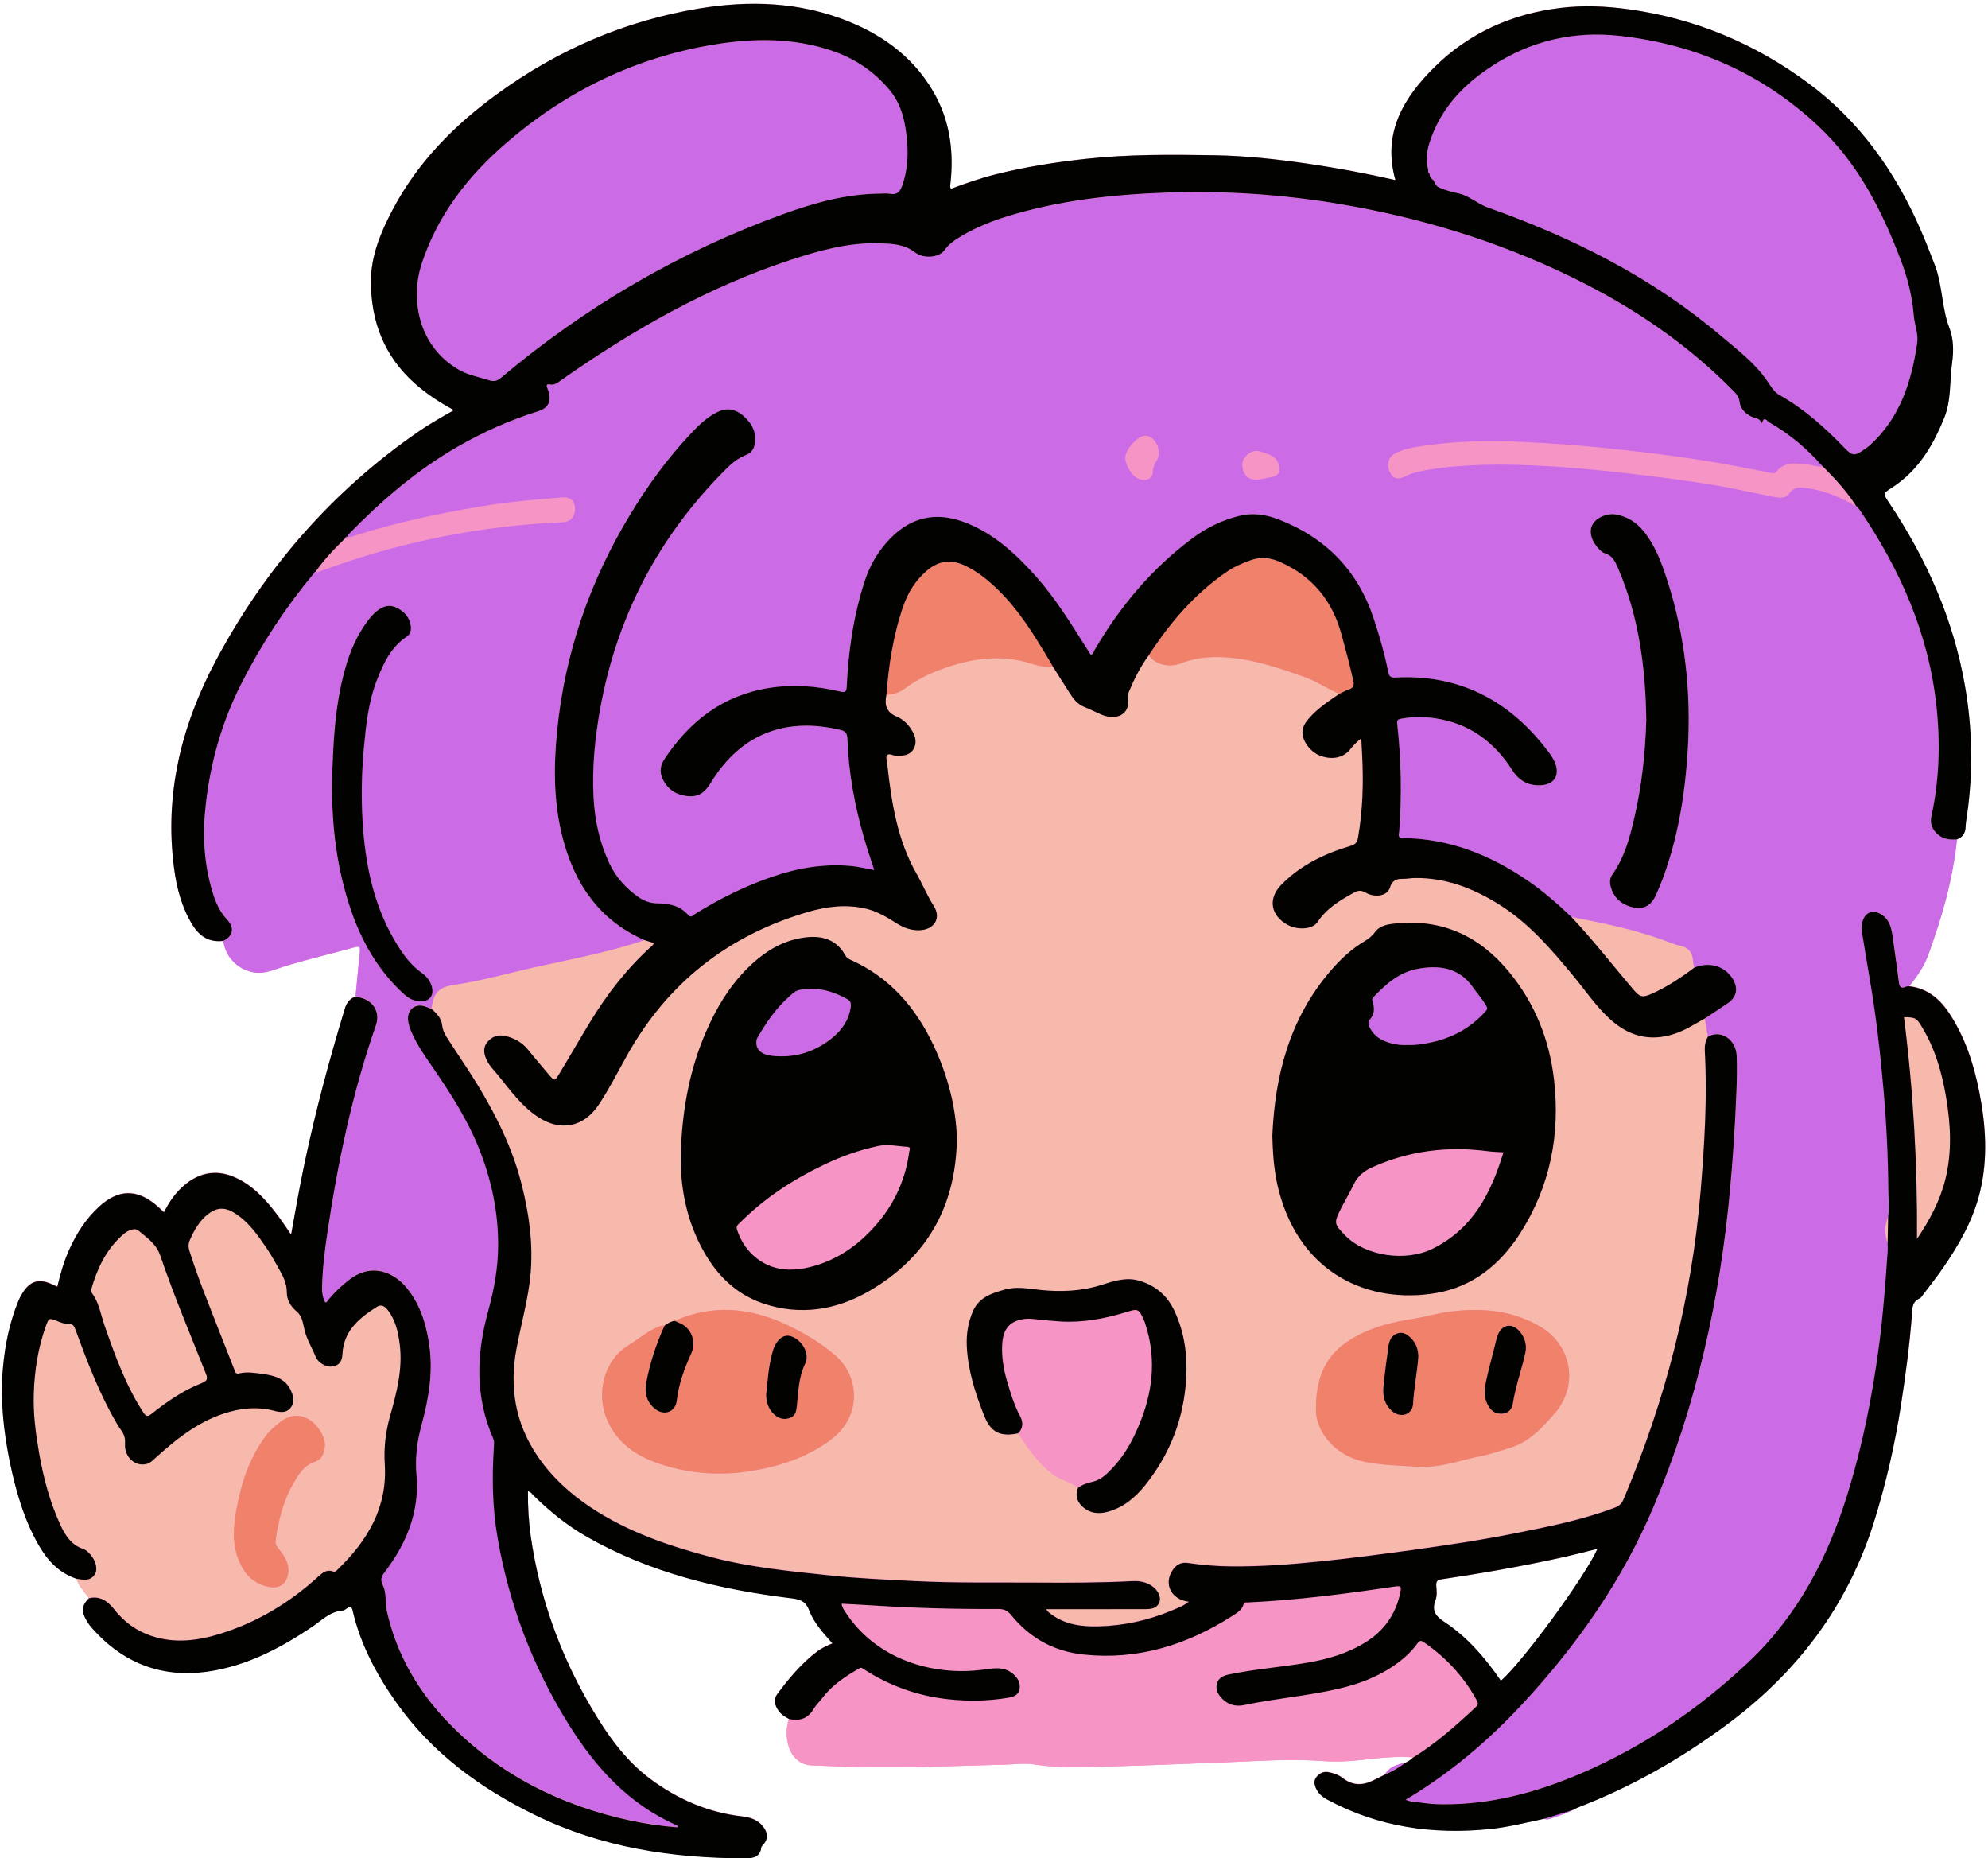 <?xml version="1.0" encoding="UTF-8" standalone="no"?><svg xmlns="http://www.w3.org/2000/svg" xmlns:xlink="http://www.w3.org/1999/xlink" fill="#000000" height="455.1" preserveAspectRatio="xMidYMid meet" version="1" viewBox="-0.5 -0.9 487.0 455.1" width="487" zoomAndPan="magnify"><g id="change1_1"><path d="M484.38,266.44c-1.35-6.82-3.48-13.36-7.33-19.22c-2.34-3.56-5.39-6.13-9.8-6.65 c1.8-2.32,3.51-4.65,4.55-7.49c3.38-9.23,6.1-18.61,7.09-28.43c1.36-0.53,2.05-1.49,2.1-2.99c0.04-1.08,0.23-2.16,0.39-3.24 c1.48-10.5,1.27-20.99-0.55-31.42c-2.84-16.28-9.4-31.05-18.54-44.73c-1.57-2.34-1.57-2.33,0.72-3.79c0.55-0.35,1.08-0.74,1.6-1.13 c5.41-4.09,8.62-9.7,11.12-15.85c1.78-4.37,1.33-9.01,1.95-13.52c0.41-2.97,0.39-5.87-0.7-8.69c-0.87-2.25-1.25-4.59-1.64-6.97 c-0.46-2.77-0.84-5.58-1.86-8.25c-1.17-3.05-2.35-6.08-3.66-9.07c-6.19-14.06-14.85-26.26-27.28-35.49 c-13.15-9.77-27.83-15.92-44.13-18.16c-5.57-0.77-11.11-1-16.7-0.32c-11.84,1.44-22.27,6.08-30.74,14.42 c-7.63,7.51-12.93,16.19-9.65,27.74c-7.01-1.6-14.09-2.93-21.22-3.98c-7.66-1.12-15.34-1.97-23.07-2.1 c-10.51-0.17-21.02-0.27-31.52,0.88c-7.51,0.82-14.95,1.97-22.27,3.83c-3.68,0.93-7.26,2.19-10.79,3.5 c-0.34-0.52-0.17-0.95-0.13-1.37c0.8-7.31-0.02-14.44-3.42-20.98c-4.71-9.05-12.38-14.95-21.7-18.69 c-11.8-4.73-24.07-5.16-36.45-3.11c-18.14,3-34.6,10.11-49.45,20.92c-10.53,7.66-19.53,16.75-25.65,28.39 c-2.88,5.47-5.3,11.2-5.3,17.52c-0.01,9.83,3.27,18.33,10.76,25c2.85,2.54,6.01,4.6,9.57,6.54c-3.13,1.77-6.06,3.43-8.82,5.34 c-21.07,14.59-37.45,33.4-49.47,55.94c-8.48,15.9-12.68,32.85-10.25,51.01c0.64,4.81,1.88,9.49,4.45,13.71 c0.87,1.42,1.9,2.53,3.16,3.23s2.72,0.99,4.45,0.79c0.26,2.08,1.23,3.91,2.66,5.28c0.2,0.2,0.42,0.38,0.64,0.56 c1.07,0.85,2.34,1.46,3.73,1.78c2.8,0.64,5.14-0.52,7.69-1.31c5.75-1.78,11.64-3.15,17.44-4.76c1.21-0.33,1.41,0.04,1.29,1.11 c-0.38,3.62-0.71,7.24-1.06,10.86c-1.37,0.53-2.16,1.53-2.59,2.94c-3.78,12.44-7.16,24.99-9.84,37.72 c-1.22,5.78-2.26,11.6-3.33,17.67c-1.03-1.49-1.88-2.81-2.8-4.06c-2.7-3.66-5.6-7.12-9.68-9.35c-5.08-2.78-9.85-2.2-14.13,1.69 c-1.92,1.75-3.34,3.85-4.53,6.24c-0.62-0.57-1.16-1.11-1.73-1.6c-4.83-4.16-9.4-4.1-14.12,0.18c-3.2,2.91-5.48,6.46-7.27,10.36 c-1.36,2.96-2.25,6.08-3.01,9.29c-0.5-0.23-0.89-0.42-1.28-0.6c-3.2-1.47-5.38-0.84-7.23,2.12c-0.35,0.55-0.68,1.12-0.93,1.72 c-2.24,5.37-3.39,11-3.89,16.78c-0.67,7.72,0.16,15.35,1.69,22.89c1.45,7.15,3.41,14.16,7.1,20.54c2.15,3.72,4.97,6.75,9.2,8.15 c0.14,0.47,0.33,0.9,0.56,1.31c0.68,1.24,1.67,2.28,2.47,3.44c-1,1-1.48,1.91-1.43,2.94c0.03,0.62,0.24,1.28,0.64,2.05 c0.4,0.77,0.89,1.51,1.46,2.16c8.28,9.44,18.61,12.84,30.87,10.37c8.54-1.72,16.05-5.76,23.2-10.57c2.31-1.56,4.31-3.71,7.34-3.95 c0.41-0.03,0.83-0.3,1.17-0.56c0.81-0.63,1.17-0.4,1.38,0.53c1.91,8.3,5.84,15.66,10.71,22.55c8.72,12.33,20.5,20.93,33.9,27.5 c16.31,8,33.73,10.64,51.68,10.64c1.79,0,3.57-0.31,3.82-2.68c0.02-0.23,0.29-0.44,0.47-0.64c1.13-1.31,1.22-2.52,0.28-4 c-1.26-1.98-3.27-2.7-5.42-2.94c-8.32-0.93-15.73-4.17-22.39-9.08c-6.34-4.68-10.78-11.07-14.7-17.76 c-7.56-12.89-12.53-26.75-14.68-41.56c-0.54-3.69-0.76-7.43-0.72-11.24c0.74,0.16,1,0.68,1.37,1.04c3.94,3.88,8.21,7.34,13.02,10.09 c15.5,8.85,32.46,12.92,49.98,15.07c2.11,0.26,3.61,0.57,4.5,2.94c1.17,3.09,3.48,5.59,5.72,8.13c-1.36,0.57-2.61,1.13-3.7,1.95 c-3.88,2.92-6.94,6.61-9.81,10.46c-1.02,1.37-0.6,2.8,0.32,4.1c0.65,0.92,1.58,1.49,2.55,1.99c-0.57,1.57-0.68,3.2-0.5,4.84 c0.44,3.94,2.78,6.47,6.03,6.59c1.96,0.08,3.92,0.14,5.88,0.23c13.85,0.64,27.68-0.09,41.52-0.41c2.29-0.05,4.59-0.41,6.86-0.08 c4.17,0.6,8.37,0.82,12.55,0.71c11.6-0.31,23.2-0.73,34.8-1.2c7.78-0.31,15.56-0.88,23.36-0.32c3.2,0.23,6.42,0.14,9.63-0.24 c1.05-0.13,2.11-0.25,3.17-0.36c3.17-0.33,6.35-0.52,9.54-0.29c-0.12,0.13-0.26,0.25-0.39,0.36c-0.17,0.14-0.35,0.27-0.54,0.39 c-0.33,0.21-0.69,0.39-1.05,0.56c-0.24,0.06-0.48,0.11-0.72,0.18c-1.67,0.43-3.22,1.06-4.2,2.69c-0.88,0.43-1.76,0.86-2.63,1.31 c-2.63,1.36-5.15,1.44-7.61-0.47c-1.03-0.8-2.29-1.25-3.6-1.48c-1.21-0.21-2.16,0.32-2.87,1.2c-0.7,0.85-0.54,1.85-0.11,2.79 c0.56,1.24,1.56,2.09,2.73,2.72c12.55,6.78,25.98,8.67,40.02,7.22c4.45-0.46,8.78-1.58,13.14-2.5c0.38,0.32,0.81,0.27,1.24,0.12 c0.51-0.17,1.03-0.34,1.55-0.51c0.39-0.13,0.77-0.25,1.16-0.39c0.97-0.34,1.92-0.72,2.83-1.2c0.17-0.09,0.35-0.17,0.52-0.27 c0,0-0.03,0.03-0.03,0.03s0.1-0.09,0.09-0.09c0.29-0.15,0.57-0.32,0.87-0.44c13.16-5.05,25.26-11.95,36.6-20.36 c17.22-12.78,29.51-28.99,35.96-49.54c2.95-9.42,5.14-19,6.64-28.74c1.11-7.21,2.08-14.44,2.64-21.71c0.13-1.72-0.06-3.5,1.96-4.37 c0.36-0.16,0.6-0.62,0.86-0.97c1.61-2.13,3.28-4.22,4.79-6.42c3.98-5.76,7.44-11.8,9.1-18.69 C486.53,282.75,485.98,274.58,484.38,266.44z M351.16,390.98c0.42-1.13,0.26-2.38,0.18-3.57c-0.07-1.06,0.31-1.37,1.34-1.52 c9.69-1.45,19.34-3.12,28.9-5.22c3.07-0.67,6.11-1.47,9.24-2.23c-3.01,6.79-18.27,27.64-23.64,32.31 c-3.85-5.61-8.26-10.75-13.97-14.5C350.99,394.79,350.25,393.42,351.16,390.98z" fill="#f794c6"/></g><g id="change2_1"><path d="M27.41,393.12c2.43,3.13,5.49,5.38,9.27,6.62c5.73,1.89,11.38,1.13,16.94-0.61 c8.95-2.81,16.81-7.56,23.74-13.86c1.06-0.96,2.11-1.95,3.75-1.34c0.49,0.18,0.82-0.21,1.13-0.51c7.29-7.04,12.2-15.18,11.52-25.76 c-0.26-4.02,0.2-7.91,1.29-11.77c1.62-5.76,3.15-11.55,2.37-17.64c-0.38-2.98-1.03-5.87-2.89-8.32c-0.68-0.89-1.58-1.55-2.66-0.86 c-4.3,2.73-8.15,5.83-8.48,11.51c-0.06,1.11-0.28,2.23-1.39,2.79c-1.21,0.61-2.44,0.43-3.58-0.28c-0.66-0.41-1.25-0.96-1.54-1.66 c-0.89-2.21-2.18-4.23-2.76-6.59c-0.39-1.59-0.53-3.42-1.89-4.55c-1.53-1.28-2.48-2.85-2.47-4.77c0.01-2.14-0.9-3.87-1.87-5.61 c-0.95-1.7-1.9-3.42-2.99-5.04c-2.29-3.38-4.6-6.78-8.24-8.92c-2.29-1.34-4.26-1.13-6.33,0.55c-2.01,1.63-3.21,3.79-4.26,6.09 c-0.43,0.94-0.49,1.79-0.17,2.8c1.12,3.56,2.38,7.06,3.73,10.54c2.38,6.15,4.8,12.28,7.22,18.4c0.21,0.53,0.22,1.34,1.24,1.09 c1.95-0.48,3.93-0.12,5.85,0.14c2.73,0.37,5.38,1.08,6.75,3.9c0.7,1.44,1.06,2.98,0.03,4.34c-0.99,1.3-2.5,1.18-3.91,0.8 c-4.25-1.13-8.41-0.71-12.53,0.66c-6.63,2.21-11.89,6.5-16.97,11.09c-0.52,0.47-1,0.97-1.72,1.19c-2.81,0.87-5.69-1.54-5.46-4.94 c0.1-1.48-0.32-2.47-1.12-3.52c-0.36-0.47-0.66-0.99-0.96-1.51c-4.2-7.18-7.14-14.92-9.99-22.7c-0.36-0.97-0.63-1.7-1.96-1.61 c-0.87,0.06-1.8-0.37-2.66-0.7c-1.94-0.75-1.97-0.79-2.69,1.21c-1.94,5.37-2.8,10.94-2.98,16.62c-0.16,4.92,0.48,9.78,1.32,14.6 c1.06,6.03,2.62,11.94,5.2,17.52c1.18,2.56,2.64,4.87,5.52,5.87c0.77,0.27,1.39,0.85,1.92,1.49c1.31,1.59,1.77,3.62,0.95,4.83 c-1.09,1.59-2.72,1.3-4.3,1.02c-0.05-0.01-0.11-0.02-0.16-0.03c0.14,0.47,0.33,0.9,0.56,1.31c0.68,1.24,1.67,2.28,2.47,3.44 C23.5,389.88,25.6,390.79,27.41,393.12z M57.48,368.46c1.21-6.56,3.3-12.74,7.45-18.09c0.88-1.14,1.99-2,3.09-2.89 c4.45-3.59,8.73-0.59,10.41,2.98c0.39,0.83,0.71,1.72,0.65,2.68c-0.18,1.79-0.55,3.36-2.63,4.05c-2.62,0.87-3.9,3.2-5.19,5.42 c-2.46,4.27-3.57,8.97-4.25,13.8c-0.12,0.84,0.25,1.41,0.76,2.04c1.49,1.84,2.8,3.8,2.25,6.37c-0.48,2.27-2.14,3.36-4.45,2.97 c-4.05-0.68-6.38-3.32-7.75-6.94C56.3,376.78,56.71,372.63,57.48,368.46z M415.6,249.36c-1.52,0.87-3.02,1.77-4.66,2.43 c-6.16,2.51-11.74,1.55-16.71-2.81c-3.59-3.15-6.23-7.13-9.24-10.78c-5.5-6.64-11.07-13.17-18.54-17.78 c-6.28-3.87-12.92-6.42-20.41-6.31c-0.98,0.01-1.96,0.22-2.93,0.2c-1.61-0.03-2.59,0.39-3.16,2.18c-0.63,2-3.59,2.54-5.96,1.18 c-1.07-0.61-1.84-0.54-2.83,0.01c-3.4,1.88-6.69,3.81-8.92,7.2c-1.19,1.82-4.82,2.04-7.25,0.75c-4.23-2.26-5-6.42-1.67-9.83 c4.72-4.84,10.63-7.66,17.01-9.56c1.09-0.32,1.6-0.78,1.82-2.04c1.18-6.81,1.37-13.64,0.99-20.52c-0.07-1.17-0.12-2.35-0.19-3.76 c-1.25,0.88-2.05,1.88-2.88,2.86c-1.61,1.92-4.33,2.44-7.18,1.38c-2.39-0.88-4.42-3.6-4.35-5.82c0.04-1.34,0.75-2.35,1.58-3.32 c1.06-1.23,2.27-2.28,3.54-3.26c1.27-0.97,2.6-1.86,3.93-2.77c-1.08-0.42-2.11-0.95-3.14-1.49c-1.7-0.91-3.38-1.88-5.22-2.53 c-5.95-2.11-11.92-4.2-18.24-4.78c-4.06-0.38-8.14-0.22-12.05,1.3c-3.14,1.23-6.47,0.38-8.07-1.92c-2.02,2.72-3.53,5.73-4.84,8.84 c-0.16,0.39-0.28,0.86-0.22,1.26c0.7,4.71-3.18,5.95-6.7,4.36c-1.38-0.62-2.72-1.29-4.14-1.86c-1.44-0.58-2.46-1.77-3.3-3.07 c-1.44-2.24-2.85-4.49-4.28-6.74c-1.33,0.14-2.62-0.02-3.89-0.33c-0.42-0.1-0.84-0.23-1.26-0.36c-7.52-2.44-14.83-1.37-22.03,1.27 c-3.23,1.18-6.31,2.7-9.08,4.77c-1.37,1.03-2.89,1.46-4.55,1.55c-0.5,2.41-0.05,4.25,2.52,5.32c1.6,0.67,2.89,1.94,3.79,3.49 c0.84,1.44,1.23,2.96,0.32,4.49c-0.95,1.59-2.58,1.62-4.19,1.62c-0.79,0-1.83-0.7-2.27-0.15c-0.38,0.47-0.03,1.55,0.06,2.35 c1.02,9.26,2.45,18.44,7.15,26.67c1.47,2.58,2.59,5.34,4.2,7.87c1.98,3.1,0.07,5.98-3.7,5.99c-1.96,0.01-3.74-0.65-5.38-1.7 c-2.34-1.49-4.72-2.92-7.45-3.58c-4.86-1.16-9.66-0.56-14.35,0.82c-19.46,5.73-34.3,17.33-44.23,35.1 c-2.26,4.04-4.34,8.17-6.9,12.03c-3.7,5.57-9.37,6.73-14.97,3.02c-3.98-2.64-6.72-6.48-9.67-10.12c-0.92-1.14-2-2.17-2.69-3.49 c-0.8-1.54-1.19-3.17-0.04-4.62c1.15-1.45,2.73-2.02,4.67-1.52c2.08,0.54,3.83,1.5,5.21,3.17c1.77,2.14,3.54,4.28,5.35,6.39 c1.25,1.45,1.35,1.46,2.39-0.26c2.54-4.19,4.97-8.44,7.51-12.62c4.2-6.93,9.13-13.29,15.17-18.73c0.19-0.17,0.34-0.38,0.66-0.74 c-0.93-0.27-1.69-0.5-2.46-0.73c-7.77,2.65-15.8,4.24-23.81,5.97c-1.14,0.25-2.29,0.5-3.43,0.75c-6.47,1.45-12.85,3.3-19.43,4.24 c-1.18,0.17-2.11,0.43-2.85,0.83c-1.63,0.88-2.32,2.4-2.6,4.98c1.28,1.07,2.43,2.26,2.62,4c0.12,1.07,0.52,1.98,1.08,2.85 c1.03,1.6,2.05,3.21,3.11,4.78c6.56,9.77,12.42,19.89,15.31,31.44c1.99,7.97,3.03,16,1.89,24.24c-0.74,5.4-2.2,10.64-3.19,15.98 c-1.74,9.39-0.29,18.17,5.11,26.15c3.47,5.13,7.97,9.24,13.08,12.64c9.05,6.02,19.17,9.45,29.59,12.2 c9.63,2.54,19.49,3.46,29.33,4.5c6.71,0.71,13.46,0.99,20.2,1.34c10.05,0.52,20.1,0.31,30.16,0.38c7.85,0.06,15.7,0.04,23.55-0.36 c1.63-0.08,3.15,0.22,4.53,1.1c1.51,0.96,2.43,2.71,1.98,3.98c-0.59,1.65-2.06,1.77-3.5,1.78c-3.65,0.02-7.31,0.01-10.96,0.01 c-4.38,0-8.77,0-13.26,0c0.35,0.7,0.83,0.96,1.25,1.27c3.41,2.54,7.4,3.03,11.43,2.94c6.27-0.14,12.35-1.46,18.14-3.92 c1.36-0.58,2.8-1.06,4.06-2.12c-4.35-0.54-6.22-4.38-3.91-7.77c0.88-1.29,2.04-1.96,3.76-1.71c3.45,0.5,6.93,0.8,10.42,0.83 c7.42,0.07,14.8-0.49,22.18-1.24c7.46-0.77,14.9-1.75,22.33-2.77c8.55-1.17,17.08-2.46,25.55-4.16c8.12-1.63,16.25-3.24,24.03-6.2 c1.04-0.4,1.69-0.96,2.14-2c10.27-24.2,16.75-49.35,18.91-75.58c0.94-11.41,1.65-22.83,1.02-34.29c-0.07-1.23,0.12-2.39,0.74-3.46 c-0.25-1.48-0.51-2.95-0.76-4.43C416.62,248.78,416.11,249.07,415.6,249.36z M202.88,351.83c-5.81,4.24-12.45,6.44-19.48,7.56 c-7.38,1.18-14.65,0.69-21.78-1.59c-5.88-1.88-10.78-4.98-13.37-10.89c-2.77-6.34-0.95-14.59,5.22-18.33 c2.05-1.24,3.86-2.86,6.02-3.92c0.54-0.27,1.08-0.58,1.66-0.75c0.34-0.1,0.71-0.15,1.09-0.1c0.13-0.12,0.27-0.23,0.4-0.35 c0.68-0.37,1.34-0.81,2.15-0.85c9.31-4.12,18.47-3.28,27.47,0.98c4.29,2.03,8.36,4.41,11.98,7.58 C209.95,336.15,210.83,346.03,202.88,351.83z M212.42,315.29c-8.09,4.69-16.93,6.11-25.99,3.04c-7.73-2.62-12.68-8.44-16.03-15.63 c-3.4-7.29-4.47-15.03-4.06-23.06c0.48-9.6,2.24-18.91,6.06-27.74c2.97-6.85,6.87-13.11,12.73-17.95c3.57-2.95,7.59-4.9,12.21-5.32 c3.91-0.36,7.23,0.81,9.24,4.48c0.25,0.46,0.59,0.76,1.05,0.96c9.65,4.25,16.1,11.62,20.51,20.99c3.47,7.37,5.52,15.08,5.75,22.86 C233.67,294.67,226.51,307.11,212.42,315.29z M290.08,336.72c-0.58,9.78-3.95,18.55-10.1,26.19c-2.43,3.02-5.35,5.45-9.2,6.47 c-2.09,0.55-4.13,0.4-5.87-1.07c-1.52-1.28-2.11-2.88-1.33-4.82c-1.9-1.56-4.43-1.91-6.37-3.46c-0.86-0.69-1.66-1.42-2.42-2.19 c-1.14-1.15-2.17-2.39-3.14-3.68c-0.64-0.86-1.26-1.75-1.85-2.65c-0.3-0.45-0.59-0.91-0.88-1.37c-0.82,0.17-1.56,0.27-2.25,0.29 c-0.46,0.01-0.88-0.01-1.29-0.07c-0.61-0.09-1.15-0.26-1.66-0.51c-0.33-0.17-0.65-0.38-0.94-0.64c-0.88-0.76-1.6-1.9-2.22-3.47 c-2.14-5.41-3.92-10.93-4.22-16.82c-0.15-3.04,0.3-5.98,1.53-8.76c1.49-3.37,4.64-4.36,7.81-5.24c2.86-0.8,5.75-0.21,8.6,0.09 c5.13,0.54,10.15,0.33,15.11-1.24c2.99-0.95,5.98-1.96,9.2-1.01c4,1.18,6.87,3.65,8.63,7.41 C289.67,325.43,290.42,331.01,290.08,336.72z M311.82,285.96c-0.41-2.75-0.54-5.53-0.64-8.72c0.62-14.58,4.14-28.55,14.17-40.26 c2.42-2.83,5.1-5.38,8.32-7.29c1.03-0.61,1.91-1.29,2.66-2.3c1.26-1.7,3.33-1.95,5.28-2.14c11.32-1.07,20.36,3.17,27.51,11.84 c6.35,7.69,9.91,16.58,11.05,26.4c1.56,13.47-0.93,26.15-8.28,37.66c-4.86,7.6-11.56,13.09-20.59,14.63 c-16.36,2.78-33.19-4.59-38.53-25.03C312.36,289.18,312.06,287.57,311.82,285.96z M380.37,345.24c-3.09,3.54-6.2,7.02-10.96,8.44 c-2.35,0.7-4.64,1.57-7.06,2.03c-4.43,0.84-8.68,2.45-13.27,2.63c-2.31,0.09-4.57-0.16-6.84-0.28c-2.65-0.15-5.3-0.35-7.93-0.84 c-8.35-1.57-12.54-7.98-12.45-13.02c0-9.79,3.8-14.51,9.81-17.8c4.31-2.36,9-3.52,13.81-4.26c3.17-0.49,6.24-1.46,9.44-1.84 c7.75-0.92,15.2-0.3,22.07,3.82C384.61,328.67,386.2,338.55,380.37,345.24z M162.26,323.81 C162.26,323.81,162.26,323.81,162.26,323.81L162.26,323.81C162.26,323.81,162.26,323.81,162.26,323.81L162.26,323.81z M384.4,223.63 c3.98,0.75,7.94,1.54,11.87,2.49c1.96,0.48,3.91,1,5.85,1.57c1.94,0.58,3.86,1.22,5.76,1.94c0.97,0.36,1.93,0.79,2.94,0.97 c2.29,0.41,3.36,1.73,3.42,4.01c0.01,0.48,0.2,0.95,0.31,1.43c-3.26,2.46-6.65,4.72-10.38,6.39c-2.37,1.07-2.95,0.9-4.62-1.06 C394.51,235.45,389.73,229.31,384.4,223.63z M461.51,298.61c0.12-0.56,0.31-1.11,0.55-1.67c-0.05,2.24-0.09,4.48-0.13,6.72 c-0.41-1.13-0.62-2.25-0.61-3.38C461.32,299.73,461.39,299.17,461.51,298.61z M21.99,315.74c-0.17-0.22-0.19-0.65-0.11-0.94 c1.37-4.83,3.44-9.27,7.15-12.78c0.94-0.89,1.95-1.76,3.44-1.88c0.24,0.07,0.62,0.07,0.84,0.26c2.11,1.8,4.45,3.26,5.45,6.2 c3.33,9.77,7.35,19.29,11.16,28.88c0.55,1.37,0.33,1.85-1.09,2.41c-4.49,1.76-8.43,4.5-12.19,7.48c-1,0.8-1.39,0.65-2.05-0.37 c-4.31-6.6-6.91-13.93-9.49-21.29C24.17,321.02,23.8,318.1,21.99,315.74z M469.11,302.54c0.13-18.21-0.89-36.3-3.19-54.33 c2.84,0.08,3.06,0.17,4.43,2.44c3.18,5.27,4.86,11.09,5.88,17.09c1.15,6.75,1.5,13.53-0.18,20.25 C474.72,293.3,472.15,298.02,469.11,302.54z" fill="#f7b9ac"/></g><g id="change3_1"><path d="M57.84,380.85c-1.54-4.08-1.13-8.23-0.36-12.39c1.21-6.56,3.3-12.74,7.45-18.09c0.88-1.14,1.99-2,3.09-2.89 c4.45-3.59,8.73-0.59,10.41,2.98c0.39,0.83,0.71,1.72,0.65,2.68c-0.18,1.79-0.55,3.36-2.63,4.05c-2.62,0.87-3.9,3.2-5.19,5.42 c-2.46,4.27-3.57,8.97-4.25,13.8c-0.12,0.84,0.25,1.41,0.76,2.04c1.49,1.84,2.8,3.8,2.25,6.37c-0.48,2.27-2.14,3.36-4.45,2.97 C61.54,387.12,59.21,384.48,57.84,380.85z M380.37,345.24c-3.09,3.54-6.2,7.02-10.96,8.44c-2.35,0.7-4.64,1.57-7.06,2.03 c-4.43,0.84-8.68,2.45-13.27,2.63c-2.31,0.09-4.57-0.16-6.84-0.28c-2.65-0.15-5.3-0.35-7.93-0.84c-8.35-1.57-12.54-7.98-12.45-13.02 c0-9.79,3.8-14.51,9.81-17.8c4.31-2.36,9-3.52,13.81-4.26c3.17-0.49,6.24-1.46,9.44-1.84c7.75-0.92,15.2-0.3,22.07,3.82 C384.61,328.67,386.2,338.55,380.37,345.24z M346.95,331.38c-0.01-1.49-0.42-3.12-1.65-4.4c-0.87-0.9-1.93-1.73-3.29-1.36 c-1.48,0.4-2.16,1.64-2.36,3.05c-0.48,3.38-0.94,6.77-1.26,10.17c-0.22,2.25,0.36,4.36,2.16,5.9c2.07,1.77,4.97,0.84,5.11-1.8 C345.86,339.14,346.65,335.42,346.95,331.38z M371.82,325.25c-1.86-2.25-4.4-1.84-5.42,0.89c-0.38,1.01-0.58,2.08-0.84,3.13 c-0.89,3.51-1.92,6.99-2.36,10.2c-0.05,1.8,0.33,3.08,1.09,4.25c0.78,1.21,1.93,1.75,3.34,1.6c1.44-0.15,2.28-1.11,2.48-2.44 c0.65-4.24,2.15-8.26,3.06-12.43C373.57,328.56,373.07,326.76,371.82,325.25z M202.88,351.83c-5.81,4.24-12.45,6.44-19.48,7.56 c-7.38,1.18-14.65,0.69-21.78-1.59c-5.88-1.88-10.78-4.98-13.37-10.89c-2.77-6.34-0.95-14.59,5.22-18.33 c2.05-1.24,3.86-2.86,6.02-3.92c0.54-0.27,1.08-0.58,1.66-0.75c0.34-0.1,0.71-0.15,1.09-0.1v0c0,0-0.01,0.01-0.01,0.01 c0,0,0.02-0.01,0.02-0.01c-2.05,4.46-3.55,9.09-4.47,13.91c-0.47,2.49,0.08,4.69,2.06,6.35c2.26,1.9,5.09,0.93,5.42-1.96 c0.47-4.12,1.9-7.89,3.57-11.61c1.1-2.45,0.32-5.32-1.86-6.83c-0.66-0.46-1.46-0.72-2.19-1.07c9.31-4.12,18.47-3.28,27.47,0.98 c4.29,2.03,8.36,4.41,11.98,7.58C209.95,336.15,210.83,346.03,202.88,351.83z M193.19,326.35c-1.89-0.57-3.66,0.98-4.48,3.93 c-0.01,0.05-0.01,0.11-0.03,0.16c-0.91,3.31-1.15,6.72-1.51,10.33c0.04,1.71,0.53,3.46,2,4.78c1.19,1.07,2.59,1.4,4.07,0.71 c1.2-0.56,1.34-1.75,1.46-2.9c0.37-3.48,0.42-6.96,2.03-10.27C197.96,330.6,195.91,327.17,193.19,326.35z M329.97,167.93 c1.15-0.38,1.26-1.1,1.03-2.14c-0.82-3.76-1.85-7.47-2.85-11.19c-2.23-8.37-7.15-14.37-15.1-17.89c-2.4-1.06-4.77-1.32-7.27-0.39 c-1.89,0.71-3.77,1.46-5.44,2.59c-8.04,5.42-14.21,12.6-19.43,20.67c1.6,2.3,4.93,3.15,8.07,1.92c3.91-1.53,7.99-1.68,12.05-1.3 c6.32,0.58,12.29,2.67,18.24,4.78c1.84,0.65,3.51,1.62,5.22,2.53c1.02,0.55,2.05,1.07,3.14,1.49 C328.39,168.64,329.15,168.2,329.97,167.93z M256.55,160.83c-3.66-6.12-7.36-12.21-12.51-17.23c-2.46-2.4-5.1-4.58-8.26-6.04 c-3.42-1.58-6.51-1.12-9.36,1.39c-2.65,2.33-4.46,5.18-5.61,8.47c-2.48,7.07-3.6,14.41-4.18,21.85c1.66-0.09,3.17-0.52,4.55-1.55 c2.76-2.07,5.85-3.59,9.08-4.77c7.2-2.63,14.52-3.71,22.03-1.27c0.42,0.13,0.83,0.26,1.26,0.36c1.27,0.31,2.56,0.47,3.89,0.33 C257.13,161.86,256.85,161.34,256.55,160.83z M162.26,323.81c0,0-0.01,0.01-0.01,0.01 M162.26,323.81 C162.26,323.81,162.26,323.81,162.26,323.81 M162.66,323.46c-0.13,0.12-0.27,0.23-0.4,0.35" fill="#f0816a"/></g><g id="change1_2"><path d="M345.63,429.5c-3.2-0.23-6.37-0.04-9.54,0.29c-1.06,0.11-2.11,0.23-3.17,0.36 c-3.21,0.38-6.43,0.47-9.63,0.24c-7.8-0.56-15.57,0.01-23.36,0.32c-11.6,0.47-23.2,0.89-34.8,1.2c-4.19,0.11-8.38-0.11-12.55-0.71 c-2.27-0.33-4.57,0.03-6.86,0.08c-13.84,0.32-27.67,1.04-41.52,0.41c-1.96-0.09-3.92-0.16-5.88-0.23c-3.25-0.13-5.59-2.66-6.03-6.59 c-0.18-1.64-0.07-3.27,0.5-4.84c2.64,0.61,4.68-0.11,6.09-2.54c0.54-0.93,1.39-1.68,2.04-2.55c2.43-3.25,5.75-5.38,9.19-7.36 c0.46-0.26,0.7,0.07,1,0.26c6.32,4.09,13.24,6.56,20.7,7.36c4.83,0.52,9.69,0.46,14.5-0.34c1.31-0.22,2.67-0.55,2.96-2.14 c0.28-1.54-0.46-2.75-1.6-3.73c-2.26-1.93-4.82-1.37-7.44-1.02c-12.26,1.6-26.12-2.55-33.61-14.09c-0.38-0.58-0.83-1.13-0.94-2.08 c2.42,0.13,4.78,0.23,7.13,0.39c10.39,0.68,20.8,0.96,31.21,0.9c1.44-0.01,2.34,0.43,3.25,1.55c4.57,5.63,10.52,8.87,17.74,9.62 c13.25,1.38,25.2-2.34,36.27-9.4c1.18-0.75,2.47-1.45,2.88-2.98c0.14-0.5,0.59-0.38,0.96-0.39c12.04-0.55,23.97-2.1,35.87-3.87 c1.72-0.26,1.89-0.13,1.5,1.66c-1.11,5.15-3.93,9.14-8.4,11.93c-4.39,2.74-9.23,4.17-14.3,5.03c-6.41,1.1-12.91,1.56-19.28,2.9 c-1.37,0.29-2.53,0.84-2.9,2.28c-0.38,1.47,0.31,2.66,1.32,3.67c1.47,1.48,3.35,1.96,5.28,1.55c7.62-1.61,15.4-2.23,22.99-3.96 c6.02-1.37,11.63-3.64,16.38-7.72c1.2-1.04,2.28-2.2,3.19-3.49c0.51-0.73,0.92-0.67,1.57-0.22c5.42,3.74,9.79,8.43,12.94,14.24 c0.34,0.63,0.38,1.03-0.17,1.55C356.28,421.58,351.33,426,345.63,429.5z M454.2,123.09c-2.19-3.53-5.02-6.53-7.9-9.48 c-0.18-0.03-0.34-0.09-0.36-0.3c-1.16,0.2-2.24-0.34-3.37-0.43c-2.85-0.23-5.8-1.04-7.98,1.77c-0.38,0.49-1.01,0.29-1.54,0.19 c-2.35-0.46-4.7-0.91-7.04-1.37c-11.11-2.16-22.34-3.54-33.59-4.7c-6.55-0.67-13.11-1.13-19.69-1.45 c-8.68-0.42-17.31-0.25-25.89,1.14c-1.93,0.31-3.87,0.73-5.62,1.66c-1.74,0.93-2.18,2.99-1.14,4.83c0.84,1.49,2.02,1.69,3.9,0.65 c0.92-0.5,1.92-0.77,2.93-0.99c3.46-0.76,6.97-1.18,10.5-1.42c6.21-0.44,12.43-0.38,18.63-0.09c7.12,0.33,14.22,0.99,21.3,1.8 c6.38,0.72,12.74,1.54,19.09,2.49c5.76,0.86,11.44,2.16,17.15,3.29c1.45,0.29,3.21,0.65,4.14-0.68c1.35-1.94,3.06-1.54,4.79-1.3 c2.11,0.29,4.12,0.87,6.06,1.63c0.81,0.32,1.61,0.68,2.41,1.06c0.4,0.19,0.79,0.39,1.18,0.59c0.68,0.35,1.36,0.72,2.03,1.11 C454.2,123.09,454.2,123.09,454.2,123.09z M84.62,130.55c-0.04,0.35-0.31,0.4-0.59,0.42c-1.31,1.27-2.59,2.57-3.82,3.92 c-1.22,1.35-2.38,2.75-3.42,4.26c0.01,0,0.01-0.01,0.02-0.01c0,0-0.01,0.01-0.01,0.01h0c0.63,0.16,1.17-0.14,1.72-0.35 c17.21-6.34,34.97-10.16,53.27-11.49c1.9-0.14,3.81-0.17,5.7-0.31c1.99-0.15,3.07-1.66,2.85-3.8c-0.16-1.54-1.32-2.44-2.99-2.29 c-5.9,0.5-11.8,0.93-17.67,1.85c-11.24,1.75-22.34,4.09-33.2,7.5c-0.23,0.07-0.45,0.17-0.68,0.25c-0.38,0.13-0.78,0.21-1.21,0.02 C84.59,130.52,84.62,130.55,84.62,130.55z M278.43,116.39c1.79,0.7,3.41,0,3.47-1.62c0.04-1.04,0.33-1.89,0.88-2.72 c0.43-0.65,0.62-1.38,0.58-2.08c0.01-2.35-1.77-4.35-3.57-4.12c-1.72,0.22-4.35,3.13-4.59,5.08 C274.96,112.76,276.72,115.71,278.43,116.39z M307.67,116.57c0.84-0.16,2.13-0.36,3.39-0.64c1.71-0.38,2.19-1.31,1.72-2.98 c-0.64-2.29-2.62-2.64-4.48-3.24c-1.52-0.49-2.67,0.11-3.63,1.14c-1.09,1.17-1.04,2.58-0.44,3.95 C304.78,116.06,305.83,116.66,307.67,116.57z M76.81,139.14c-0.01,0-0.01,0.01-0.02,0.01c-0.21,0.01-0.31,0.15-0.36,0.34 c0.12-0.11,0.24-0.22,0.36-0.34C76.8,139.15,76.8,139.14,76.81,139.14z M454.2,123.09c0,0-0.01,0-0.01,0h0c-0.02,0-0.04,0-0.07,0 c0.13,0.11,0.27,0.22,0.4,0.33C454.46,123.26,454.41,123.07,454.2,123.09z M272.03,358.65c3.35-3.54,5.51-7.79,7.2-12.3 c2.83-7.56,3.38-15.21,0.84-22.97c-0.03-0.1-0.04-0.22-0.08-0.32c-1.55-3.72-1.7-3.46-4.88-2.51c-5.15,1.55-10.35,2.52-15.75,2.21 c-1.95-0.11-3.9-0.31-5.84-0.52c-1.14-0.12-2.29-0.25-3.42-0.05c-3.39,0.58-4.9,2.51-5.1,6.26c-0.15,3.02,0.33,5.96,1.17,8.84 c0.86,2.96,1.76,5.92,3.22,8.67c0.79,1.48,0.78,2.92-0.47,4.2c0.29,0.46,0.58,0.92,0.88,1.37c0.59,0.9,1.21,1.79,1.85,2.65 c0.97,1.29,2,2.53,3.14,3.68c0.76,0.77,1.56,1.5,2.42,2.19c1.94,1.55,4.47,1.9,6.37,3.46c1.07-0.79,2.26-1.2,3.57-1.48 C269.2,361.58,270.64,360.11,272.03,358.65z M117.3,77.91c1.84,0.84,3.47,0.29,4.44-1.47c0.31-0.57,0.59-1.17,0.8-1.79 c1.35-4.03,2.66-8.07,4.01-12.1c0.2-0.58,0.16-1.3,0.83-1.74c0.25,0.59,0.45,1.15,0.72,1.68c0.29,0.58,0.57,1.18,0.95,1.71 c2.17,2.98,5.3,2.92,7.54-0.21c2.59-3.61,4.23-7.73,6.01-11.77c0.96-2.17,1.69-4.45,2.99-6.74c0.65,1.21,1.12,2.25,1.74,3.17 c0.75,1.12,2.5,1.62,3.49,1.02c1.28-0.77,0.98-1.97,0.54-3.05c-0.74-1.81-1.45-3.65-2.54-5.3c-2.71-4.14-5.7-4.04-7.87,0.38 c-1.55,3.18-2.85,6.48-4.31,9.71c-1.24,2.76-2.51,5.51-4.36,8.3c-0.78-2.39-0.87-4.55-1.17-6.68c-0.29-2.07-0.14-4.31-2.07-5.81 c-1.74-1.36-3.16-1.02-3.97,1.01c-0.34,0.86-0.57,1.76-0.83,2.65c-1.97,6.8-4.16,13.52-6.67,20.41c-1.03-2.56-1.2-6.46-0.44-9.43 c0.19-0.75,0.34-1.49,0.21-2.26c-0.25-1.5-1.91-3.02-3.29-2.95c-1.63,0.08-1.99,1.39-2.2,2.63c-0.87,5.21-0.71,10.32,1.92,15.09 C114.62,75.88,115.7,77.18,117.3,77.91z M350.45,304.92c9.85-4.85,14.34-13.62,17.36-23.62c-1.36-0.09-2.55-0.1-3.73-0.26 c-9.77-1.29-19.19-0.18-28.25,3.85c-2.14,0.95-3.75,2.22-4.75,4.37c-0.94,2.02-2.13,3.91-3.12,5.9c-1.73,3.44-1.66,3.7,1.08,6.49 C333.96,306.69,343.76,308.21,350.45,304.92z M221.74,279.97c-2.38-0.13-4.71-0.7-7.15-0.19c-4.67,0.99-9.11,2.59-13.39,4.65 c-7.57,3.64-14.51,8.19-20.46,14.17c-0.43,0.43-0.97,0.74-0.69,1.63c1.86,5.87,6.86,9.75,12.76,9.82c0.92-0.05,1.86-0.01,2.77-0.15 c6.74-1.08,12.29-4.29,17.05-9.18c5.36-5.51,8.61-11.96,9.62-19.56C222.31,280.68,222.71,280.02,221.74,279.97z" fill="#f794c6"/></g><g id="change4_1"><path d="M351.68,44.82C351.68,44.82,351.68,44.82,351.68,44.82c-0.34-0.33-0.58-0.72-0.78-1.14 c-0.06-0.14-0.12-0.27-0.18-0.41c0.01,0,0.01,0.01,0.01,0.01c0-0.01,0-0.01,0-0.02C351.43,43.55,351.91,43.96,351.68,44.82z M350.74,43.26c0.01-0.75-0.33-1.29-0.98-1.63c0,0.01,0,0.01,0,0.02c-0.01,0-0.01-0.01-0.01-0.01v0c0.01,0.73,0.42,1.23,0.99,1.63 c0.01,0,0.01,0.01,0.01,0.01C350.74,43.27,350.74,43.26,350.74,43.26z M349.74,41.64c0.01,0,0.01,0.01,0.01,0.01 c0-0.01,0-0.01,0-0.02c0.15-0.46-0.17-0.76-0.38-1.1c0.04,0.24-0.01,0.52,0.06,0.76C349.48,41.42,349.56,41.54,349.74,41.64z M88.5,243.53c-0.61-0.22-1.27-0.31-1.9-0.46c0.35-3.62,0.68-7.24,1.06-10.86c0.11-1.08-0.08-1.45-1.29-1.11 c-5.81,1.61-11.69,2.97-17.44,4.76c-2.55,0.79-4.89,1.95-7.69,1.31c-1.39-0.32-2.66-0.93-3.73-1.78c-1.78-1.41-3-3.46-3.3-5.84 c2.37-1.13,2.85-3.19,0.93-5.22c-1.82-1.94-2.8-4.23-3.55-6.68c-2.15-7.02-2.5-14.15-1.68-21.44c1.16-10.37,3.94-20.21,8.65-29.52 c4.93-9.74,10.89-18.81,17.88-27.2c0.12-0.11,0.24-0.22,0.36-0.34c0.63,0.16,1.17-0.14,1.72-0.35 c17.21-6.34,34.97-10.16,53.27-11.49c1.9-0.14,3.81-0.17,5.7-0.31c1.99-0.15,3.07-1.66,2.85-3.8c-0.16-1.54-1.32-2.44-2.99-2.29 c-5.9,0.5-11.8,0.93-17.67,1.85c-11.24,1.75-22.34,4.09-33.2,7.5c-0.23,0.07-0.45,0.17-0.68,0.25c-0.38,0.13-0.78,0.21-1.21,0.02 c0.14-0.22,0.24-0.48,0.42-0.67c8.04-8.22,16.69-15.66,26.71-21.4c6.21-3.56,12.71-6.46,19.56-8.6c2.6-0.81,3.35-2.41,2.54-5.05 c-0.06-0.21-0.14-0.42-0.23-0.61c-0.36-0.71-0.12-1.1,0.64-0.93c1.06,0.24,1.75-0.34,2.51-0.87c17.54-12.35,36.03-22.92,56.51-29.64 c7.05-2.31,14.21-4.3,21.73-4.05c3,0.1,6,0.17,8.66,2.22c2.19,1.68,5.97,1.24,7.22-0.52c1.19-1.68,2.82-2.7,4.51-3.68 c3.4-1.98,7.05-3.44,10.8-4.6c12.8-3.97,26-5.39,39.32-5.85c14.14-0.48,28.18,0.45,42.16,2.8c19.72,3.31,38.64,9.06,56.63,17.8 c14.91,7.24,28.51,16.34,40.13,28.27c0.67,0.69,1.1,1.35,1.23,2.37c0.21,1.76,1.4,2.9,2.95,3.66c0.8,0.39,1.87,0.31,2.33,1.32 c0.04,0.09,0.18,0.39,0.27,0.06c0.47-1.59,1.28-0.25,1.63-0.05c2.51,1.42,4.84,3.05,7.03,4.86c2.19,1.82,4.22,3.81,6.13,5.97 c0,0-0.01-0.01-0.01-0.01v0l0,0l0,0c0,0.01,0,0.01,0,0.01c-1.16,0.2-2.24-0.34-3.37-0.43c-2.85-0.23-5.8-1.04-7.98,1.77 c-0.38,0.49-1.01,0.29-1.54,0.19c-2.35-0.46-4.7-0.91-7.04-1.37c-11.11-2.16-22.34-3.54-33.59-4.7c-6.55-0.67-13.11-1.13-19.69-1.45 c-8.68-0.42-17.31-0.25-25.89,1.14c-1.93,0.31-3.87,0.73-5.62,1.66c-1.74,0.93-2.18,2.99-1.14,4.83c0.84,1.49,2.02,1.69,3.9,0.65 c0.92-0.5,1.92-0.77,2.93-0.99c3.46-0.76,6.97-1.18,10.5-1.42c6.21-0.44,12.43-0.38,18.63-0.09c7.12,0.33,14.22,0.99,21.3,1.8 c6.38,0.72,12.74,1.54,19.09,2.49c5.76,0.86,11.44,2.16,17.15,3.29c1.45,0.29,3.21,0.65,4.14-0.68c1.35-1.94,3.06-1.54,4.79-1.3 c2.11,0.29,4.12,0.87,6.06,1.63c0.81,0.32,1.61,0.68,2.41,1.06c0.4,0.19,0.79,0.39,1.18,0.59c0.68,0.35,1.36,0.72,2.03,1.11 c-0.02,0-0.04,0-0.07,0c0.13,0.11,0.27,0.22,0.4,0.33c0.15,0.15,0.33,0.28,0.45,0.46c9.96,14.62,16.97,30.39,18.87,48.19 c0.97,9.07,0.7,18.04-1.24,26.96c-0.39,1.8,0.22,3.21,1.53,4.38c1.37,1.23,3.02,1.39,4.75,1.25c-1,9.82-3.71,19.2-7.09,28.43 c-1.04,2.83-2.75,5.16-4.55,7.49c-0.27,0.02-0.58-0.03-0.81,0.08c-1.31,0.64-1.62-0.1-1.76-1.2c-0.45-3.44-0.92-6.88-1.41-10.32 c-0.34-2.44-0.63-4.91-3.1-6.31c-1.83-1.04-3.62-0.41-4.3,1.59c-0.28,0.82-0.43,1.67-0.28,2.57c0.64,3.79,1.23,7.59,1.89,11.38 c1.61,9.26,2.67,18.59,3.48,27.94c0.69,7.92,1.07,15.86,1.14,23.8c0.02,2.28,0.28,4.56-0.04,6.84c-0.24,0.56-0.43,1.11-0.55,1.67 c-0.12,0.56-0.19,1.12-0.19,1.68c-0.02,1.12,0.19,2.25,0.61,3.38c0.01,0.54,0.06,1.09,0.02,1.63c-0.55,7.93-1.13,15.85-2.19,23.74 c-1.62,12.09-3.99,24-7.59,35.68c-4.84,15.71-12.17,29.88-24.29,41.33c-12.07,11.4-25.55,20.61-40.82,27.19 c-11.02,4.75-22.39,7.83-34.48,7.67c-1.47-0.02-2.94-0.13-4.39-0.34c-1.39-0.2-2.85-0.14-4.34-0.78 c11.01-6.52,20.46-14.61,28.97-23.82c13.23-14.31,24.28-30.14,31.87-48.15c10.45-24.8,16.21-50.78,18.65-77.54 c0.73-8.03,1.26-16.07,1.56-24.13c0.11-2.83,0.17-5.67,0.06-8.5c-0.16-4.12-3.94-6.57-7.07-4.7c-0.25-1.48-0.51-2.95-0.76-4.43 c1.85-1.23,3.7-2.44,5.54-3.69c2.2-1.49,2.67-3.63,1.32-5.92c-1.88-3.2-5.76-4.37-9.44-2.86c-0.11-0.48-0.3-0.95-0.31-1.43 c-0.07-2.27-1.13-3.6-3.42-4.01c-1.01-0.18-1.97-0.61-2.94-0.97c-1.9-0.72-3.82-1.36-5.76-1.94c-1.94-0.58-3.89-1.1-5.85-1.57 c-3.92-0.95-7.89-1.74-11.87-2.49c-1.67-1.6-3.38-3.16-5.15-4.65c-1.77-1.49-3.59-2.9-5.51-4.22c-9.22-6.31-19.21-10.33-30.54-10.42 c-1.49-0.01-1.02-0.96-0.97-1.64c0.67-8.78,0.48-17.54-0.48-26.28c-0.09-0.85,0.06-1.15,0.9-1.31c2.82-0.52,5.65-0.53,8.46-0.11 c8.29,1.24,14.39,5.76,18.84,12.72c1.71,2.67,4.18,3.95,7.34,3.64c2.95-0.28,4.21-2.43,3.2-5.25c-0.49-1.36-1.36-2.48-2.23-3.6 c-9.37-12.1-21.53-18.34-37.01-17.5c-1.11,0.06-1.5-0.3-1.7-1.35c-0.88-4.42-2.13-8.75-3.54-13.04 c-3.91-11.84-11.77-19.87-23.34-24.34c-3.1-1.2-6.31-1.69-9.6-0.87c-4.23,1.05-8.09,2.94-11.56,5.53 c-9.92,7.42-17.73,16.71-23.93,27.38c-0.23,0.39-0.27,0.95-0.9,1.1c-0.35-0.54-0.71-1.08-1.06-1.63 c-3.87-6.12-7.66-12.3-12.52-17.72c-4.76-5.31-9.95-10.12-16.69-12.85c-7.82-3.17-14.44-1.48-19.95,4.92 c-2.34,2.72-4.04,5.81-5.15,9.21c-2.74,8.39-4.01,17.05-4.42,25.84c-0.06,1.36-0.39,1.53-1.74,1.22c-5.7-1.35-11.45-1.77-17.31-0.84 c-11.32,1.8-19.46,8.15-25.63,17.46c-0.97,1.47-1.22,3.05-0.48,4.67c1.27,2.8,3.52,4.2,6.56,4.39c2.54,0.16,4-1.16,5.3-3.29 c7.57-12.4,18.81-16.02,31.64-12.98c1.09,0.26,1.76,0.65,1.81,2.02c0.28,8.41,1.82,16.63,4.16,24.71c0.73,2.51,1.58,4.99,2.42,7.61 c-1.98-0.36-3.77-0.82-5.59-0.99c-6.54-0.61-12.87,0.43-19.07,2.52c-6.79,2.3-13.15,5.44-19.22,9.22c-0.49,0.3-0.99,1.06-1.67,0.27 c-1.99-2.31-4.65-2.86-7.52-2.87c-1.67-0.01-3.22-0.52-4.58-1.47c-3.09-2.16-5.59-4.84-7.2-8.28c-2.41-5.14-3.6-10.57-3.9-16.21 c-0.38-7.22,0.32-14.37,1.59-21.47c4.09-22.95,14.47-42.61,30.98-59.04c1.39-1.39,2.93-2.61,4.8-3.34c1.1-0.43,1.81-1.27,2.06-2.38 c0.67-2.93-0.52-5.24-2.64-7.13c-2.12-1.9-4.33-2.12-6.78-0.84c-2.5,1.32-4.46,3.29-6.37,5.32c-5.58,5.95-10.35,12.52-14.58,19.47 c-9.96,16.39-16.12,34.05-17.99,53.21c-0.87,8.86-0.87,17.62,1.41,26.28c0.56,2.11,1.22,4.13,2,6.06c0.52,1.29,1.1,2.53,1.73,3.73 c0.77,1.45,1.63,2.82,2.56,4.13c1.35,1.88,2.88,3.62,4.61,5.18c0.26,0.23,0.52,0.45,0.79,0.67c0.41,0.34,0.82,0.68,1.24,1 c2.08,1.58,4.41,2.96,7.03,4.11c-7.77,2.65-15.8,4.24-23.8,5.97c-1.14,0.25-2.29,0.5-3.43,0.75c-6.47,1.45-12.85,3.3-19.43,4.24 c-1.18,0.17-2.11,0.43-2.85,0.83c-1.63,0.88-2.32,2.4-2.6,4.98c-0.5-0.2-1-0.42-1.52-0.6c-2.42-0.83-4.42,0.72-4.21,3.29 c0.08,0.98,0.4,1.91,0.78,2.82c1.29,3.09,3.2,5.8,5.08,8.53c4.44,6.45,8.69,12.99,11.59,20.32c3.02,7.61,4.67,15.5,4.62,23.68 c-0.03,5.35-0.98,10.63-2.4,15.78c-2.94,10.64-3.31,21.13,1.21,31.45c0.26,0.59,0.2,1.15,0.16,1.75c-0.5,7.53-0.4,15.05,0.89,22.49 c2.83,16.34,8.62,31.6,17.4,45.68c6.6,10.59,14.74,19.56,26.43,24.72c0.17,0.08,0.42,0.14,0.32,0.53 c-3.93-0.29-7.83-0.86-11.71-1.69c-17.03-3.68-32.05-11.21-44.27-23.74c-7.56-7.75-12.92-16.88-15.3-27.6 c-0.46-2.08-0.02-4.36-0.96-6.25c-0.71-1.41-0.37-2.16,0.45-3.24c5.36-7.01,8.57-14.82,7.78-23.79c-0.37-4.28,0.16-8.32,1.28-12.4 c1.8-6.55,2.85-13.18,1.77-19.99c-0.79-5-2.3-9.73-5.65-13.67c-2.93-3.45-8.32-6.08-13.91-1.72c-1.82,1.41-3.49,2.96-4.96,4.73 c-0.25,0.3-0.37,0.8-0.89,0.78c-0.65-1.21-0.8-2.48-0.77-3.81c0.11-4.42,0.64-8.8,1.29-13.16c2.56-17.29,6.12-34.35,11.9-50.89 C92.61,247.27,91.33,244.56,88.5,243.53z M390.78,133.1c0.54,0.63,1.12,1.3,1.89,1.53c1.85,0.55,2.5,2.03,3.18,3.59 c5.29,12.21,6.79,25.11,6.94,37.33c-0.27,8.51-1.15,16.02-2.83,23.42c-1.15,5.05-2.44,10.05-5.51,14.37c-0.62,0.87-0.65,1.96-0.36,3 c0.69,2.46,2.32,4.06,4.71,4.8c3.1,0.96,5.18-0.05,6.43-2.98c0.49-1.15,1.01-2.29,1.45-3.46c3.89-10.28,5.62-21,6.27-31.92 c0.85-14.1-0.63-27.94-4.98-41.42c-1.4-4.35-2.95-8.66-5.92-12.26c-1.77-2.14-3.99-3.52-6.74-3.99c-2.17-0.37-4.75,0.76-5.68,2.44 C388.75,129.12,389.21,131.26,390.78,133.1z M304.23,114.8c0.55,1.26,1.6,1.87,3.44,1.77c0.84-0.16,2.13-0.36,3.39-0.64 c1.71-0.38,2.19-1.31,1.72-2.98c-0.64-2.29-2.62-2.64-4.48-3.24c-1.52-0.49-2.67,0.11-3.63,1.14 C303.58,112.02,303.63,113.43,304.23,114.8z M275.19,110.93c-0.23,1.82,1.53,4.78,3.24,5.45c1.79,0.7,3.41,0,3.47-1.62 c0.04-1.04,0.33-1.89,0.88-2.72c0.43-0.65,0.62-1.38,0.58-2.08c0.01-2.35-1.77-4.35-3.57-4.12 C278.06,106.07,275.43,108.98,275.19,110.93z M98.42,242.55c1.08,0.99,2.28,1.68,3.76,1.79c2.42,0.19,3.73-1.38,3.07-3.69 c-0.39-1.36-1.24-2.43-2.38-3.24c-2.13-1.5-3.78-3.45-5.21-5.59c-6.41-9.63-8.7-20.5-9.36-31.8c-0.34-5.88-0.23-11.78,0.32-17.65 c0.53-5.68,1.11-11.38,3.22-16.76c1.6-4.08,3.41-8.03,7.27-10.58c0.91-0.6,1.16-1.58,1.02-2.61c-0.29-2.12-1.52-3.52-3.41-4.47 c-1.83-0.92-3.36-0.42-4.84,0.73c-0.91,0.71-1.65,1.58-2.34,2.5c-2.66,3.53-4.34,7.53-5.52,11.75c-2.59,9.26-2.95,18.79-3.18,27.62 c-0.12,11.06,1.19,21.21,4.49,31.05C88.03,229.62,92.11,236.78,98.42,242.55z M377.81,444.46c0.38,0.32,0.81,0.27,1.24,0.12 c0.51-0.17,1.03-0.34,1.55-0.51c1.55-0.51,3.09-1.03,4.51-1.86C382.67,442.96,380.24,443.71,377.81,444.46z M343.65,430.81 c-0.24,0.06-0.48,0.11-0.72,0.18c-1.67,0.43-3.22,1.06-4.2,2.69C340.48,432.9,342.14,432,343.65,430.81z M385.16,442.16 c0,0-0.09,0.09-0.09,0.09S385.16,442.16,385.16,442.16z M349.37,40.53c-0.87-3.07,0.01-5.95,1.13-8.72 c2.95-7.3,8.31-12.57,14.82-16.74c9.43-6.04,19.77-8.41,30.88-7.19c18.59,2.04,34.91,9.2,48.62,22 c9.79,9.13,15.68,20.74,20.36,33.04c1.64,4.31,2.75,8.75,3.13,13.43c0.19,2.26,1.18,4.52,0.83,6.86 c-1.39,9.44-4.21,18.24-11.56,24.92c-0.4,0.36-0.85,0.68-1.3,0.99c-2.53,1.74-2.96,1.71-5.03-0.43c-4.75-4.92-9.79-9.45-15.8-12.82 c-1.33-0.74-2.15-2.17-2.99-3.41c-3.02-4.45-7.27-7.62-11.27-11.02c-16.95-14.38-36.45-24.17-57.26-31.54 c-2.48-0.88-4.39-2.78-7.02-3.41c-0.44-0.11-0.89-0.21-1.34-0.32c-1.34-0.33-2.68-0.7-3.92-1.36c0.23-0.85-0.25-1.27-0.94-1.56 c0.01-0.75-0.33-1.29-0.98-1.63C349.9,41.17,349.58,40.87,349.37,40.53z M111.92,89.67c-10-5.76-11.94-17.36-9.1-26.03 c3.95-12.03,11.45-21.57,20.9-29.69c14.62-12.57,31.41-20.72,50.46-23.9c9.75-1.63,19.51-1.76,29.07,1.46 c5.62,1.9,10.36,5.07,14.14,9.6c3.09,3.71,3.99,8.27,4.34,12.93c0.27,3.5,0.01,6.95-1.15,10.32c-0.54,1.58-1.24,2.58-3.13,2.2 c-0.79-0.16-1.63-0.03-2.45-0.03c-8.27,0.06-16.11,2.27-23.79,5.06c-25.37,9.22-48.32,22.65-68.97,40.02 c-0.98,0.82-1.73,1.01-3.01,0.6C116.78,91.42,114.23,91.01,111.92,89.67z M84.62,130.55c-0.18-0.05-0.3,0-0.39,0.08 c-0.09,0.08-0.15,0.21-0.2,0.34C84.31,130.95,84.57,130.91,84.62,130.55z M446.3,113.61c-0.12-0.1-0.23-0.2-0.35-0.3 c0,0-0.01-0.01-0.01-0.01v0l0,0c0,0.01,0,0.01,0,0.01C445.96,113.52,446.12,113.58,446.3,113.61z M338.71,254.08 c1.84,0.75,3.75,1.06,5.68,0.96c1.41,0.06,2.75-0.12,4.1-0.34c5.93-0.97,11.03-3.46,15.04-8.05c0.45-0.51,0.29-0.8,0.02-1.26 c-0.94-1.6-2.18-2.99-3.24-4.5c-3.43-4.9-8.36-5.47-13.59-4.5c-4.45,0.82-7.77,3.75-10.8,6.97c-0.42,0.45-0.23,0.89-0.09,1.36 c0.44,1.44,0.35,2.83-0.69,4c-0.57,0.65-0.49,1.2-0.15,1.92C335.78,252.31,337.03,253.4,338.71,254.08z M188.53,257.65 c5.52,0.64,10.45-0.85,14.75-4.31c2.43-1.96,4.17-4.42,4.61-7.62c0.11-0.8,0.03-1.45-0.81-1.92c-2.95-1.64-6.03-2.72-9.47-2.49 c-2.92,0.18-2.91,0.18-4.79,1.84c-3.26,2.89-5.67,6.43-7.83,10.17c-0.13,0.22-0.18,0.5-0.2,0.76 C184.61,256.05,185.94,257.35,188.53,257.65z" fill="#cb6ce6"/></g><g id="change5_1"><path d="M9.02,377.6c2.15,3.72,4.97,6.75,9.2,8.15c0.05,0.01,0.11,0.02,0.16,0.03c1.58,0.28,3.21,0.57,4.3-1.02 c0.83-1.21,0.36-3.24-0.95-4.83c-0.53-0.64-1.14-1.23-1.92-1.49c-2.88-1-4.34-3.31-5.52-5.87c-2.58-5.59-4.14-11.49-5.2-17.52 c-0.84-4.82-1.48-9.68-1.32-14.6c0.19-5.68,1.04-11.25,2.98-16.62c0.72-2,0.76-1.96,2.69-1.21c0.86,0.33,1.79,0.76,2.66,0.7 c1.33-0.09,1.6,0.64,1.96,1.61c2.85,7.78,5.79,15.52,9.99,22.7c0.3,0.52,0.6,1.04,0.96,1.51c0.8,1.05,1.22,2.04,1.12,3.52 c-0.23,3.4,2.65,5.81,5.46,4.94c0.72-0.22,1.2-0.72,1.72-1.19c5.07-4.59,10.33-8.88,16.97-11.09c4.12-1.37,8.27-1.79,12.53-0.66 c1.41,0.38,2.92,0.5,3.91-0.8c1.03-1.36,0.67-2.9-0.03-4.34c-1.37-2.82-4.02-3.53-6.75-3.9c-1.93-0.26-3.9-0.61-5.85-0.14 c-1.02,0.25-1.04-0.57-1.24-1.09c-2.43-6.13-4.84-12.26-7.22-18.4c-1.35-3.47-2.6-6.98-3.73-10.54c-0.32-1.01-0.26-1.86,0.17-2.8 c1.04-2.3,2.25-4.47,4.26-6.09c2.07-1.68,4.04-1.9,6.33-0.55c3.64,2.14,5.95,5.54,8.24,8.92c1.09,1.61,2.04,3.33,2.99,5.04 c0.97,1.74,1.88,3.47,1.87,5.61c-0.01,1.92,0.94,3.49,2.47,4.77c1.35,1.13,1.5,2.97,1.89,4.55c0.58,2.36,1.88,4.38,2.76,6.59 c0.28,0.7,0.88,1.25,1.54,1.66c1.14,0.71,2.36,0.89,3.58,0.28c1.11-0.56,1.33-1.68,1.39-2.79c0.33-5.68,4.17-8.78,8.48-11.51 c1.08-0.68,1.98-0.03,2.66,0.86c1.87,2.46,2.51,5.34,2.89,8.32c0.78,6.09-0.75,11.88-2.37,17.64c-1.09,3.86-1.55,7.75-1.29,11.77 c0.68,10.58-4.23,18.72-11.52,25.76c-0.31,0.3-0.64,0.69-1.13,0.51c-1.64-0.61-2.69,0.38-3.75,1.34 c-6.93,6.3-14.79,11.05-23.74,13.86c-5.56,1.74-11.21,2.5-16.94,0.61c-3.78-1.25-6.84-3.5-9.27-6.62c-1.82-2.34-3.92-3.25-6.16-2.61 c-1,1-1.48,1.91-1.43,2.94c0.03,0.62,0.24,1.28,0.64,2.05c0.4,0.77,0.89,1.51,1.46,2.16c8.28,9.44,18.61,12.84,30.87,10.37 c8.54-1.72,16.05-5.76,23.2-10.57c2.31-1.56,4.31-3.71,7.34-3.95c0.41-0.03,0.83-0.3,1.17-0.56c0.81-0.63,1.17-0.4,1.38,0.53 c1.91,8.3,5.84,15.66,10.71,22.55c8.72,12.33,20.5,20.93,33.9,27.5c16.31,8,33.73,10.64,51.68,10.64c1.79,0,3.57-0.31,3.82-2.68 c0.02-0.23,0.29-0.44,0.47-0.64c1.13-1.31,1.22-2.52,0.28-4c-1.26-1.98-3.27-2.7-5.42-2.94c-8.32-0.93-15.73-4.17-22.39-9.08 c-6.34-4.68-10.78-11.07-14.7-17.76c-7.56-12.89-12.53-26.75-14.68-41.56c-0.54-3.69-0.76-7.43-0.72-11.24 c0.74,0.16,1,0.68,1.37,1.04c3.94,3.88,8.21,7.34,13.02,10.09c15.5,8.85,32.46,12.92,49.98,15.07c2.11,0.26,3.61,0.57,4.5,2.94 c1.17,3.09,3.48,5.59,5.72,8.13c-1.36,0.57-2.61,1.13-3.7,1.95c-3.88,2.92-6.94,6.61-9.81,10.46c-1.02,1.37-0.6,2.8,0.32,4.1 c0.65,0.92,1.58,1.49,2.55,1.99c2.64,0.61,4.68-0.11,6.09-2.54c0.54-0.93,1.39-1.68,2.04-2.55c2.43-3.25,5.75-5.38,9.19-7.36 c0.46-0.26,0.7,0.07,1,0.26c6.32,4.09,13.24,6.56,20.7,7.36c4.83,0.52,9.69,0.46,14.5-0.34c1.31-0.22,2.67-0.55,2.96-2.14 c0.28-1.54-0.46-2.75-1.6-3.73c-2.26-1.93-4.82-1.37-7.44-1.02c-12.26,1.6-26.12-2.55-33.61-14.09c-0.38-0.58-0.83-1.13-0.94-2.08 c2.42,0.13,4.78,0.23,7.13,0.39c10.39,0.68,20.8,0.96,31.21,0.9c1.44-0.01,2.34,0.43,3.25,1.55c4.57,5.63,10.52,8.87,17.74,9.62 c13.25,1.38,25.2-2.34,36.27-9.4c1.18-0.75,2.47-1.45,2.88-2.98c0.14-0.5,0.59-0.38,0.96-0.39c12.04-0.55,23.97-2.1,35.87-3.87 c1.72-0.26,1.89-0.13,1.5,1.66c-1.11,5.15-3.93,9.14-8.4,11.93c-4.39,2.74-9.23,4.17-14.3,5.03c-6.41,1.1-12.91,1.56-19.28,2.9 c-1.37,0.29-2.53,0.84-2.9,2.28c-0.38,1.47,0.31,2.66,1.32,3.67c1.47,1.48,3.35,1.96,5.28,1.55c7.62-1.61,15.4-2.23,22.99-3.96 c6.02-1.37,11.63-3.64,16.38-7.72c1.2-1.04,2.28-2.2,3.19-3.49c0.51-0.73,0.92-0.67,1.57-0.22c5.42,3.74,9.79,8.43,12.94,14.24 c0.34,0.63,0.38,1.03-0.17,1.55c-4.85,4.55-9.8,8.97-15.5,12.48c-0.12,0.13-0.26,0.25-0.39,0.36c-0.17,0.14-0.35,0.27-0.54,0.39 c-0.33,0.21-0.69,0.39-1.05,0.56c-1.5,1.19-3.17,2.09-4.92,2.86c-0.88,0.43-1.76,0.86-2.63,1.31c-2.63,1.36-5.15,1.44-7.61-0.47 c-1.03-0.8-2.29-1.25-3.6-1.48c-1.21-0.21-2.16,0.32-2.87,1.2c-0.7,0.85-0.54,1.85-0.11,2.79c0.56,1.24,1.56,2.09,2.73,2.72 c12.55,6.78,25.98,8.67,40.02,7.22c4.45-0.46,8.78-1.58,13.14-2.5c2.43-0.75,4.86-1.5,7.29-2.25l0,0c0,0-0.03,0.03-0.03,0.03 s0.09-0.09,0.09-0.09c0.29-0.15,0.57-0.32,0.87-0.44c13.16-5.05,25.26-11.95,36.6-20.36c17.22-12.78,29.51-28.99,35.96-49.54 c2.95-9.42,5.14-19,6.64-28.74c1.11-7.21,2.08-14.44,2.64-21.71c0.13-1.72-0.06-3.5,1.96-4.37c0.36-0.16,0.6-0.62,0.86-0.97 c1.61-2.13,3.28-4.22,4.79-6.42c3.98-5.76,7.44-11.8,9.1-18.69c1.97-8.17,1.42-16.33-0.18-24.47c-1.35-6.82-3.48-13.36-7.33-19.22 c-2.34-3.56-5.39-6.13-9.8-6.65c-0.27,0.02-0.58-0.03-0.81,0.08c-1.31,0.64-1.62-0.1-1.76-1.2c-0.45-3.44-0.92-6.88-1.41-10.32 c-0.34-2.44-0.63-4.91-3.1-6.31c-1.83-1.04-3.62-0.41-4.3,1.59c-0.28,0.82-0.43,1.67-0.28,2.57c0.64,3.79,1.23,7.59,1.89,11.38 c1.61,9.26,2.67,18.59,3.48,27.94c0.69,7.92,1.07,15.86,1.14,23.8c0.02,2.28,0.28,4.56-0.04,6.84c-0.05,2.24-0.09,4.48-0.13,6.72 c0.01,0.54,0.06,1.09,0.02,1.63c-0.55,7.93-1.13,15.85-2.19,23.74c-1.62,12.09-3.99,24-7.59,35.68 c-4.84,15.71-12.17,29.88-24.29,41.33c-12.07,11.4-25.55,20.61-40.82,27.19c-11.02,4.75-22.39,7.83-34.48,7.67 c-1.47-0.02-2.94-0.13-4.39-0.34c-1.39-0.2-2.85-0.14-4.34-0.78c11.01-6.52,20.46-14.61,28.97-23.82 c13.23-14.31,24.28-30.14,31.87-48.15c10.45-24.8,16.21-50.78,18.65-77.54c0.73-8.03,1.26-16.07,1.56-24.13 c0.11-2.83,0.17-5.67,0.06-8.5c-0.16-4.12-3.94-6.57-7.07-4.7c-0.62,1.08-0.8,2.24-0.74,3.46c0.63,11.46-0.08,22.88-1.02,34.29 c-2.16,26.22-8.64,51.38-18.91,75.58c-0.44,1.05-1.09,1.61-2.14,2c-7.78,2.96-15.91,4.57-24.03,6.2c-8.46,1.7-17,2.98-25.55,4.16 c-7.43,1.02-14.86,2.01-22.33,2.77c-7.38,0.76-14.76,1.32-22.18,1.24c-3.49-0.03-6.97-0.33-10.42-0.83 c-1.72-0.25-2.88,0.42-3.76,1.71c-2.31,3.39-0.43,7.23,3.91,7.77c-1.26,1.06-2.7,1.54-4.06,2.12c-5.79,2.46-11.87,3.78-18.14,3.92 c-4.03,0.09-8.03-0.4-11.43-2.94c-0.42-0.31-0.91-0.57-1.25-1.27c4.5,0,8.88,0,13.26,0c3.65,0,7.31,0.01,10.96-0.01 c1.45-0.01,2.91-0.14,3.5-1.78c0.45-1.27-0.46-3.02-1.98-3.98c-1.38-0.88-2.9-1.18-4.53-1.1c-7.84,0.4-15.7,0.41-23.55,0.36 c-10.05-0.07-20.11,0.14-30.16-0.38c-6.74-0.35-13.5-0.63-20.2-1.34c-9.84-1.04-19.7-1.96-29.33-4.5 c-10.42-2.75-20.54-6.18-29.59-12.2c-5.12-3.4-9.62-7.52-13.08-12.64c-5.4-7.98-6.85-16.76-5.11-26.15 c0.99-5.34,2.44-10.58,3.19-15.98c1.14-8.24,0.1-16.28-1.89-24.24c-2.89-11.55-8.75-21.67-15.31-31.44 c-1.06-1.58-2.08-3.18-3.11-4.78c-0.56-0.87-0.96-1.78-1.08-2.85c-0.19-1.74-1.34-2.93-2.62-4c-0.5-0.2-1-0.42-1.52-0.6 c-2.42-0.83-4.42,0.72-4.21,3.29c0.08,0.98,0.4,1.91,0.78,2.82c1.29,3.09,3.2,5.8,5.08,8.53c4.44,6.45,8.69,12.99,11.59,20.32 c3.02,7.61,4.67,15.5,4.62,23.68c-0.03,5.35-0.98,10.63-2.4,15.78c-2.94,10.64-3.31,21.13,1.21,31.45c0.26,0.59,0.2,1.15,0.16,1.75 c-0.5,7.53-0.4,15.05,0.89,22.49c2.83,16.34,8.62,31.6,17.4,45.68c6.6,10.59,14.74,19.56,26.43,24.72c0.17,0.08,0.42,0.14,0.32,0.53 c-3.93-0.29-7.83-0.86-11.71-1.69c-17.03-3.68-32.05-11.21-44.27-23.74c-7.56-7.75-12.92-16.88-15.3-27.6 c-0.46-2.08-0.02-4.36-0.96-6.25c-0.71-1.41-0.37-2.16,0.45-3.24c5.36-7.01,8.57-14.82,7.78-23.79c-0.37-4.28,0.16-8.32,1.28-12.4 c1.8-6.55,2.85-13.18,1.77-19.99c-0.79-5-2.3-9.73-5.65-13.67c-2.93-3.45-8.32-6.08-13.91-1.72c-1.82,1.41-3.49,2.96-4.96,4.73 c-0.25,0.3-0.37,0.8-0.89,0.78c-0.65-1.21-0.8-2.48-0.77-3.81c0.11-4.42,0.64-8.8,1.29-13.16c2.56-17.29,6.12-34.35,11.9-50.89 c0.99-2.83-0.29-5.55-3.12-6.57c-0.61-0.22-1.27-0.31-1.9-0.46c-1.37,0.53-2.16,1.53-2.59,2.94c-3.78,12.44-7.16,24.99-9.84,37.72 c-1.22,5.78-2.26,11.6-3.33,17.67c-1.03-1.49-1.88-2.81-2.8-4.06c-2.7-3.66-5.6-7.12-9.68-9.35c-5.08-2.78-9.85-2.2-14.13,1.69 c-1.92,1.75-3.34,3.85-4.53,6.24c-0.62-0.57-1.16-1.11-1.73-1.6c-4.83-4.16-9.4-4.1-14.12,0.18c-3.2,2.91-5.48,6.46-7.27,10.36 c-1.36,2.96-2.25,6.08-3.01,9.29c-0.5-0.23-0.89-0.42-1.28-0.6c-3.2-1.47-5.38-0.84-7.23,2.12c-0.35,0.55-0.68,1.12-0.93,1.72 c-2.24,5.37-3.39,11-3.89,16.78c-0.67,7.72,0.16,15.35,1.69,22.89C3.38,364.21,5.34,371.22,9.02,377.6z M470.34,250.65 c3.18,5.27,4.86,11.09,5.88,17.09c1.15,6.75,1.5,13.53-0.18,20.25c-1.32,5.31-3.9,10.03-6.94,14.55c0.13-18.21-0.89-36.3-3.19-54.33 C468.76,248.28,468.97,248.37,470.34,250.65z M351.16,390.98c0.42-1.13,0.26-2.38,0.18-3.57c-0.07-1.06,0.31-1.37,1.34-1.52 c9.69-1.45,19.34-3.12,28.9-5.22c3.07-0.67,6.11-1.47,9.24-2.23c-3.01,6.79-18.27,27.64-23.64,32.31 c-3.85-5.61-8.26-10.75-13.97-14.5C350.99,394.79,350.25,393.42,351.16,390.98z M21.88,314.8c1.37-4.83,3.44-9.27,7.15-12.78 c0.94-0.89,1.95-1.76,3.44-1.88c0.24,0.07,0.62,0.07,0.84,0.26c2.11,1.8,4.45,3.26,5.45,6.2c3.33,9.77,7.35,19.29,11.16,28.88 c0.55,1.37,0.33,1.85-1.09,2.41c-4.49,1.76-8.43,4.5-12.19,7.48c-1,0.8-1.39,0.65-2.05-0.37c-4.31-6.6-6.91-13.93-9.49-21.29 c-0.94-2.69-1.32-5.61-3.13-7.97C21.82,315.52,21.8,315.09,21.88,314.8z M54.2,229.54c2.37-1.13,2.85-3.19,0.93-5.22 c-1.82-1.94-2.8-4.23-3.55-6.68c-2.15-7.02-2.5-14.15-1.68-21.44c1.16-10.37,3.94-20.21,8.65-29.52 c4.93-9.74,10.89-18.81,17.88-27.2c0.05-0.19,0.14-0.33,0.36-0.34c1.05-1.5,2.2-2.91,3.42-4.26c1.22-1.35,2.51-2.64,3.82-3.92 c0.06-0.13,0.12-0.25,0.2-0.34c0.09-0.08,0.21-0.13,0.39-0.08c0,0-0.03-0.03-0.03-0.03c0.14-0.22,0.24-0.48,0.42-0.67 c8.04-8.22,16.69-15.66,26.71-21.4c6.21-3.56,12.71-6.46,19.56-8.6c2.6-0.81,3.35-2.41,2.54-5.05c-0.06-0.21-0.14-0.42-0.23-0.61 c-0.36-0.71-0.12-1.1,0.64-0.93c1.06,0.24,1.75-0.34,2.51-0.87c17.54-12.35,36.03-22.92,56.51-29.64c7.05-2.31,14.21-4.3,21.73-4.05 c3,0.1,6,0.17,8.66,2.22c2.19,1.68,5.97,1.24,7.22-0.52c1.19-1.68,2.82-2.7,4.51-3.68c3.4-1.98,7.05-3.44,10.8-4.6 c12.8-3.97,26-5.39,39.32-5.85c14.14-0.48,28.18,0.45,42.16,2.8c19.72,3.31,38.64,9.06,56.63,17.8 c14.91,7.24,28.51,16.34,40.13,28.27c0.67,0.69,1.1,1.35,1.23,2.37c0.21,1.76,1.4,2.9,2.95,3.66c0.8,0.39,1.87,0.31,2.33,1.32 c0.04,0.09,0.18,0.39,0.27,0.06c0.47-1.59,1.28-0.25,1.63-0.05c2.51,1.42,4.84,3.05,7.03,4.86c2.19,1.82,4.22,3.81,6.13,5.97 c0.12,0.1,0.23,0.2,0.35,0.3c2.89,2.95,5.71,5.95,7.9,9.48c0.21-0.01,0.25,0.17,0.32,0.33c0.15,0.15,0.33,0.28,0.45,0.46 c9.96,14.62,16.97,30.39,18.87,48.19c0.97,9.07,0.7,18.04-1.24,26.96c-0.39,1.8,0.22,3.21,1.53,4.38c1.37,1.23,3.02,1.39,4.75,1.25 c1.36-0.53,2.05-1.49,2.1-2.99c0.04-1.08,0.23-2.16,0.39-3.24c1.48-10.5,1.27-20.99-0.55-31.42c-2.84-16.28-9.4-31.05-18.54-44.73 c-1.57-2.34-1.57-2.33,0.72-3.79c0.55-0.35,1.08-0.74,1.6-1.13c5.41-4.09,8.62-9.7,11.12-15.85c1.78-4.37,1.33-9.01,1.95-13.52 c0.41-2.97,0.39-5.87-0.7-8.69c-0.87-2.25-1.25-4.59-1.64-6.97c-0.46-2.77-0.84-5.58-1.86-8.25c-1.17-3.05-2.35-6.08-3.66-9.07 c-6.19-14.06-14.85-26.26-27.28-35.49c-13.15-9.77-27.83-15.92-44.13-18.16c-5.57-0.77-11.11-1-16.7-0.32 c-11.84,1.44-22.27,6.08-30.74,14.42c-7.63,7.51-12.93,16.19-9.65,27.74c-7.01-1.6-14.09-2.93-21.22-3.98 c-7.66-1.12-15.34-1.97-23.07-2.1c-10.51-0.17-21.02-0.27-31.52,0.88c-7.51,0.82-14.95,1.97-22.27,3.83 c-3.68,0.93-7.26,2.19-10.79,3.5c-0.34-0.52-0.17-0.95-0.13-1.37c0.8-7.31-0.02-14.44-3.42-20.98c-4.71-9.05-12.38-14.95-21.7-18.69 c-11.8-4.73-24.07-5.16-36.45-3.11c-18.14,3-34.6,10.11-49.45,20.92c-10.53,7.66-19.53,16.75-25.65,28.39 c-2.88,5.47-5.3,11.2-5.3,17.52c-0.01,9.83,3.27,18.33,10.76,25c2.85,2.54,6.01,4.6,9.57,6.54c-3.13,1.77-6.06,3.43-8.82,5.34 c-21.07,14.59-37.45,33.4-49.47,55.94c-8.48,15.9-12.68,32.85-10.25,51.01c0.64,4.81,1.88,9.49,4.45,13.71 c0.87,1.42,1.9,2.53,3.16,3.23S52.47,229.74,54.2,229.54z M350.5,31.81c2.95-7.3,8.31-12.57,14.82-16.74 c9.43-6.04,19.77-8.41,30.88-7.19c18.59,2.04,34.91,9.2,48.62,22c9.79,9.13,15.68,20.74,20.36,33.04c1.64,4.31,2.75,8.75,3.13,13.43 c0.19,2.26,1.18,4.52,0.83,6.86c-1.39,9.44-4.21,18.24-11.56,24.92c-0.4,0.36-0.85,0.68-1.3,0.99c-2.53,1.74-2.96,1.71-5.03-0.43 c-4.75-4.92-9.79-9.45-15.8-12.82c-1.33-0.74-2.15-2.17-2.99-3.41c-3.02-4.45-7.27-7.62-11.27-11.02 c-16.95-14.38-36.45-24.17-57.26-31.54c-2.48-0.88-4.39-2.78-7.02-3.41c-0.44-0.11-0.89-0.21-1.34-0.32 c-1.34-0.33-2.68-0.7-3.92-1.36c0,0,0,0,0,0h0c-0.34-0.33-0.58-0.72-0.78-1.14c-0.06-0.14-0.12-0.27-0.18-0.41 c-0.57-0.4-0.98-0.89-0.99-1.63c-0.17-0.09-0.26-0.21-0.3-0.35c-0.07-0.23-0.02-0.51-0.06-0.76 C348.5,37.47,349.38,34.58,350.5,31.81z M102.82,63.64c3.95-12.03,11.45-21.57,20.9-29.69c14.62-12.57,31.41-20.72,50.46-23.9 c9.75-1.63,19.51-1.76,29.07,1.46c5.62,1.9,10.36,5.07,14.14,9.6c3.09,3.71,3.99,8.27,4.34,12.93c0.27,3.5,0.01,6.95-1.15,10.32 c-0.54,1.58-1.24,2.58-3.13,2.2c-0.79-0.16-1.63-0.03-2.45-0.03c-8.27,0.06-16.11,2.27-23.79,5.06 c-25.37,9.22-48.32,22.65-68.97,40.02c-0.98,0.82-1.73,1.01-3.01,0.6c-2.46-0.8-5.01-1.22-7.32-2.55 C101.92,83.91,99.97,72.31,102.82,63.64z M445.94,113.29L445.94,113.29L445.94,113.29L445.94,113.29z M157.34,229.34 C157.34,229.33,157.34,229.33,157.34,229.34c-2.62-1.15-4.95-2.53-7.03-4.11c-0.43-0.32-0.84-0.66-1.24-1 c-0.26-0.22-0.53-0.44-0.79-0.67c-1.74-1.57-3.27-3.3-4.61-5.18c-0.94-1.31-1.8-2.68-2.56-4.13c-0.63-1.2-1.21-2.44-1.73-3.73 c-0.78-1.93-1.45-3.95-2-6.06c-2.28-8.66-2.28-17.42-1.41-26.28c1.88-19.15,8.04-36.82,17.99-53.21 c4.23-6.96,8.99-13.52,14.58-19.47c1.91-2.03,3.87-4.01,6.37-5.32c2.45-1.29,4.65-1.06,6.78,0.84c2.11,1.89,3.3,4.2,2.64,7.13 c-0.25,1.12-0.96,1.96-2.06,2.38c-1.87,0.73-3.41,1.95-4.8,3.34c-16.51,16.43-26.89,36.09-30.98,59.04 c-1.27,7.1-1.97,14.25-1.59,21.47c0.3,5.64,1.48,11.07,3.9,16.21c1.62,3.44,4.12,6.12,7.2,8.28c1.37,0.95,2.92,1.46,4.58,1.47 c2.88,0.02,5.53,0.56,7.52,2.87c0.68,0.79,1.19,0.03,1.67-0.27c6.07-3.78,12.43-6.93,19.22-9.22c6.2-2.1,12.53-3.13,19.07-2.52 c1.82,0.17,3.61,0.63,5.59,0.99c-0.84-2.62-1.69-5.1-2.42-7.61c-2.34-8.07-3.88-16.29-4.16-24.71c-0.05-1.37-0.71-1.76-1.81-2.02 c-12.83-3.04-24.07,0.58-31.64,12.98c-1.3,2.13-2.76,3.44-5.3,3.29c-3.03-0.19-5.29-1.59-6.56-4.39c-0.73-1.62-0.49-3.2,0.48-4.67 c6.16-9.31,14.31-15.66,25.63-17.46c5.85-0.93,11.61-0.5,17.31,0.84c1.35,0.32,1.67,0.14,1.74-1.22c0.41-8.79,1.68-17.44,4.42-25.84 c1.11-3.4,2.8-6.49,5.15-9.21c5.51-6.4,12.13-8.09,19.95-4.92c6.73,2.73,11.92,7.53,16.69,12.85c4.86,5.42,8.65,11.59,12.52,17.72 c0.35,0.55,0.71,1.09,1.06,1.63c0.64-0.15,0.68-0.71,0.9-1.1c6.21-10.68,14.01-19.96,23.93-27.38c3.47-2.6,7.33-4.49,11.56-5.53 c3.29-0.82,6.5-0.33,9.6,0.87c11.57,4.47,19.43,12.5,23.34,24.34c1.42,4.29,2.66,8.61,3.54,13.04c0.21,1.05,0.59,1.41,1.7,1.35 c15.48-0.84,27.64,5.4,37.01,17.5c0.87,1.12,1.74,2.24,2.23,3.6c1.02,2.82-0.25,4.97-3.2,5.25c-3.17,0.31-5.64-0.97-7.34-3.64 c-4.45-6.96-10.55-11.48-18.84-12.72c-2.81-0.42-5.64-0.41-8.46,0.11c-0.84,0.16-1,0.46-0.9,1.31c0.97,8.74,1.15,17.5,0.48,26.28 c-0.05,0.69-0.53,1.63,0.97,1.64c11.32,0.09,21.32,4.11,30.54,10.42c1.92,1.31,3.74,2.73,5.51,4.22c1.77,1.49,3.47,3.05,5.15,4.65 c5.33,5.68,10.11,11.82,15.15,17.74c1.66,1.95,2.24,2.12,4.62,1.06c3.73-1.68,7.13-3.93,10.38-6.39c3.68-1.51,7.56-0.34,9.44,2.86 c1.35,2.29,0.88,4.44-1.32,5.92c-1.84,1.24-3.69,2.46-5.54,3.69l0,0c-0.52,0.27-1.02,0.56-1.53,0.85c-1.52,0.87-3.02,1.77-4.66,2.43 c-6.16,2.51-11.74,1.55-16.71-2.81c-3.59-3.15-6.23-7.13-9.24-10.78c-5.5-6.64-11.07-13.17-18.54-17.78 c-6.28-3.87-12.92-6.42-20.41-6.31c-0.98,0.01-1.96,0.22-2.93,0.2c-1.61-0.03-2.59,0.39-3.16,2.18c-0.63,2-3.59,2.54-5.96,1.18 c-1.07-0.61-1.84-0.54-2.83,0.01c-3.4,1.88-6.69,3.81-8.92,7.2c-1.19,1.82-4.82,2.04-7.25,0.75c-4.23-2.26-5-6.42-1.67-9.83 c4.72-4.84,10.63-7.66,17.01-9.56c1.09-0.32,1.6-0.78,1.82-2.04c1.18-6.81,1.37-13.64,0.99-20.52c-0.07-1.17-0.12-2.35-0.19-3.76 c-1.25,0.88-2.05,1.88-2.88,2.86c-1.61,1.92-4.33,2.44-7.18,1.38c-2.39-0.88-4.42-3.6-4.35-5.82c0.04-1.34,0.75-2.35,1.58-3.32 c1.06-1.23,2.27-2.28,3.54-3.26c1.27-0.97,2.6-1.86,3.93-2.77c0,0,0,0,0,0c0.79-0.36,1.55-0.81,2.36-1.08 c1.15-0.38,1.26-1.1,1.03-2.14c-0.82-3.76-1.85-7.47-2.85-11.19c-2.23-8.37-7.15-14.37-15.1-17.89c-2.4-1.06-4.77-1.32-7.27-0.39 c-1.89,0.71-3.77,1.46-5.44,2.59c-8.04,5.42-14.21,12.6-19.43,20.67c-2.02,2.72-3.53,5.73-4.84,8.84c-0.16,0.39-0.28,0.86-0.22,1.26 c0.7,4.71-3.18,5.95-6.7,4.36c-1.38-0.62-2.72-1.29-4.14-1.86c-1.44-0.58-2.46-1.77-3.3-3.07c-1.44-2.24-2.85-4.49-4.28-6.74 c-0.29-0.51-0.57-1.04-0.88-1.54c-3.66-6.12-7.36-12.21-12.51-17.23c-2.46-2.4-5.1-4.58-8.26-6.04c-3.42-1.58-6.51-1.12-9.36,1.39 c-2.65,2.33-4.46,5.18-5.61,8.47c-2.48,7.07-3.6,14.41-4.18,21.85c-0.5,2.41-0.05,4.25,2.52,5.32c1.6,0.67,2.89,1.94,3.79,3.49 c0.84,1.44,1.23,2.96,0.32,4.49c-0.95,1.59-2.58,1.62-4.19,1.62c-0.79,0-1.83-0.7-2.27-0.15c-0.38,0.47-0.03,1.55,0.06,2.35 c1.02,9.26,2.45,18.44,7.15,26.67c1.47,2.58,2.59,5.34,4.2,7.87c1.98,3.1,0.07,5.98-3.7,5.99c-1.96,0.01-3.74-0.65-5.38-1.7 c-2.34-1.49-4.72-2.92-7.45-3.58c-4.86-1.16-9.66-0.56-14.35,0.82c-19.46,5.73-34.3,17.33-44.23,35.1 c-2.26,4.04-4.34,8.17-6.9,12.03c-3.7,5.57-9.37,6.73-14.97,3.02c-3.98-2.64-6.72-6.48-9.67-10.12c-0.92-1.14-2-2.17-2.69-3.49 c-0.8-1.54-1.19-3.17-0.04-4.62c1.15-1.45,2.73-2.02,4.67-1.52c2.08,0.54,3.83,1.5,5.21,3.17c1.77,2.14,3.54,4.28,5.35,6.39 c1.25,1.45,1.35,1.46,2.39-0.26c2.54-4.19,4.97-8.44,7.51-12.62c4.2-6.93,9.13-13.29,15.17-18.73c0.19-0.17,0.34-0.38,0.66-0.74 C158.87,229.79,158.1,229.56,157.34,229.34z M390.78,133.1c-1.58-1.84-2.03-3.97-1.15-5.56c0.93-1.67,3.51-2.81,5.68-2.44 c2.75,0.47,4.97,1.85,6.74,3.99c2.97,3.61,4.52,7.92,5.92,12.26c4.35,13.47,5.83,27.32,4.98,41.42 c-0.66,10.91-2.39,21.63-6.27,31.92c-0.44,1.17-0.96,2.31-1.45,3.46c-1.25,2.93-3.33,3.94-6.43,2.98c-2.39-0.74-4.02-2.34-4.71-4.8 c-0.29-1.04-0.26-2.13,0.36-3c3.07-4.33,4.37-9.33,5.51-14.37c1.68-7.4,2.56-14.91,2.83-23.42c-0.16-12.22-1.65-25.11-6.94-37.33 c-0.68-1.56-1.33-3.04-3.18-3.59C391.9,134.39,391.32,133.73,390.78,133.1z M85.34,221.61c-3.3-9.84-4.61-19.99-4.49-31.05 c0.23-8.83,0.59-18.35,3.18-27.62c1.18-4.21,2.86-8.22,5.52-11.75c0.69-0.92,1.43-1.79,2.34-2.5c1.48-1.15,3.01-1.65,4.84-0.73 c1.89,0.95,3.12,2.35,3.41,4.47c0.14,1.03-0.12,2.01-1.02,2.61c-3.86,2.55-5.67,6.5-7.27,10.58c-2.11,5.38-2.69,11.08-3.22,16.76 c-0.54,5.87-0.66,11.77-0.32,17.65c0.66,11.3,2.95,22.17,9.36,31.8c1.42,2.14,3.08,4.08,5.21,5.59c1.14,0.81,1.98,1.87,2.38,3.24 c0.67,2.32-0.64,3.89-3.07,3.69c-1.48-0.12-2.68-0.81-3.76-1.79C92.11,236.78,88.03,229.62,85.34,221.61z M351.31,315.78 c9.03-1.54,15.73-7.03,20.59-14.63c7.35-11.51,9.84-24.19,8.28-37.66c-1.14-9.82-4.7-18.7-11.05-26.4 c-7.15-8.67-16.19-12.91-27.51-11.84c-1.95,0.18-4.02,0.44-5.28,2.14c-0.75,1.01-1.63,1.69-2.66,2.3c-3.23,1.91-5.9,4.46-8.32,7.29 c-10.03,11.71-13.54,25.68-14.17,40.26c0.09,3.19,0.22,5.97,0.64,8.72c0.24,1.61,0.54,3.22,0.96,4.8 C318.12,311.2,334.95,318.57,351.31,315.78z M335.14,248.72c1.03-1.17,1.12-2.55,0.69-4c-0.14-0.47-0.33-0.92,0.09-1.36 c3.03-3.21,6.35-6.14,10.8-6.97c5.23-0.97,10.16-0.39,13.59,4.5c1.06,1.51,2.3,2.89,3.24,4.5c0.27,0.46,0.42,0.75-0.02,1.26 c-4.01,4.58-9.1,7.08-15.04,8.05c-1.35,0.22-2.69,0.4-4.1,0.34c-1.93,0.1-3.84-0.2-5.68-0.96c-1.68-0.69-2.94-1.78-3.72-3.44 C334.66,249.93,334.57,249.37,335.14,248.72z M327.95,295.18c1-1.99,2.18-3.89,3.12-5.9c1-2.15,2.61-3.42,4.75-4.37 c9.06-4.03,18.48-5.14,28.25-3.85c1.17,0.16,2.37,0.17,3.73,0.26c-3.02,10-7.51,18.77-17.36,23.62c-6.68,3.29-16.49,1.77-21.41-3.25 C326.3,298.88,326.23,298.62,327.95,295.18z M207.64,234.07c-0.46-0.2-0.79-0.5-1.05-0.96c-2.01-3.67-5.33-4.84-9.24-4.48 c-4.62,0.43-8.64,2.37-12.21,5.32c-5.86,4.85-9.76,11.1-12.73,17.95c-3.83,8.83-5.58,18.14-6.06,27.74 c-0.41,8.03,0.67,15.77,4.06,23.06c3.35,7.19,8.3,13.01,16.03,15.63c9.05,3.06,17.9,1.65,25.99-3.04 c14.09-8.18,21.25-20.62,21.48-37.37c-0.23-7.78-2.28-15.49-5.75-22.86C223.74,245.7,217.29,238.32,207.64,234.07z M185,253.34 c2.16-3.74,4.57-7.28,7.83-10.17c1.87-1.66,1.87-1.66,4.79-1.84c3.43-0.23,6.51,0.85,9.47,2.49c0.84,0.47,0.92,1.12,0.81,1.92 c-0.44,3.2-2.18,5.66-4.61,7.62c-4.3,3.46-9.23,4.94-14.75,4.31c-2.59-0.3-3.93-1.59-3.74-3.55 C184.82,253.83,184.87,253.55,185,253.34z M222.24,281.16c-1.01,7.6-4.26,14.05-9.62,19.56c-4.75,4.89-10.31,8.09-17.05,9.18 c-0.91,0.15-1.84,0.11-2.77,0.15c-5.9-0.07-10.9-3.95-12.76-9.82c-0.28-0.89,0.26-1.2,0.69-1.63c5.95-5.98,12.89-10.53,20.46-14.17 c4.28-2.06,8.72-3.66,13.39-4.65c2.44-0.52,4.77,0.06,7.15,0.19C222.71,280.02,222.31,280.68,222.24,281.16z M287.21,320.18 c2.46,5.25,3.2,10.83,2.87,16.54c-0.58,9.78-3.95,18.55-10.1,26.19c-2.43,3.02-5.35,5.45-9.2,6.47c-2.09,0.55-4.13,0.4-5.87-1.07 c-1.52-1.28-2.11-2.88-1.33-4.82c1.07-0.79,2.26-1.2,3.57-1.48c2.05-0.44,3.5-1.91,4.88-3.37c3.35-3.54,5.51-7.79,7.2-12.3 c2.83-7.56,3.38-15.21,0.84-22.97c-0.03-0.1-0.04-0.22-0.08-0.32c-1.55-3.72-1.7-3.46-4.88-2.51c-5.15,1.55-10.35,2.52-15.75,2.21 c-1.95-0.11-3.9-0.31-5.84-0.52c-1.14-0.12-2.29-0.25-3.42-0.05c-3.39,0.58-4.9,2.51-5.1,6.26c-0.15,3.02,0.33,5.96,1.17,8.84 c0.86,2.96,1.76,5.92,3.22,8.67c0.79,1.48,0.78,2.92-0.47,4.2h0c-0.82,0.17-1.56,0.27-2.25,0.29c-0.46,0.01-0.88-0.01-1.29-0.07 c-0.61-0.09-1.15-0.26-1.66-0.51c-0.33-0.17-0.65-0.38-0.94-0.64c-0.88-0.76-1.6-1.9-2.22-3.47c-2.14-5.41-3.92-10.93-4.22-16.82 c-0.15-3.04,0.3-5.98,1.53-8.76c1.49-3.37,4.64-4.36,7.81-5.24c2.86-0.8,5.75-0.21,8.6,0.09c5.13,0.54,10.15,0.33,15.11-1.24 c2.99-0.95,5.98-1.96,9.2-1.01C282.59,313.95,285.46,316.42,287.21,320.18z M162.26,323.81c0.13-0.12,0.27-0.23,0.4-0.35 c0.68-0.37,1.34-0.81,2.15-0.85c0.73,0.35,1.53,0.61,2.19,1.07c2.17,1.51,2.96,4.38,1.86,6.83c-1.68,3.73-3.1,7.5-3.57,11.61 c-0.33,2.88-3.16,3.85-5.42,1.96c-1.98-1.66-2.53-3.87-2.06-6.35c0.91-4.82,2.42-9.45,4.47-13.91c0,0-0.02,0.01-0.02,0.01 C162.25,323.81,162.26,323.81,162.26,323.81C162.26,323.81,162.26,323.81,162.26,323.81z M371.82,325.25 c1.25,1.51,1.76,3.31,1.34,5.2c-0.91,4.17-2.42,8.19-3.06,12.43c-0.2,1.34-1.04,2.3-2.48,2.44c-1.41,0.15-2.56-0.4-3.34-1.6 c-0.76-1.17-1.14-2.46-1.09-4.25c0.44-3.22,1.48-6.69,2.36-10.2c0.26-1.05,0.47-2.12,0.84-3.13 C367.42,323.41,369.95,323,371.82,325.25z M345.3,326.98c1.23,1.28,1.64,2.91,1.65,4.4c-0.3,4.03-1.09,7.75-1.29,11.56 c-0.14,2.64-3.04,3.57-5.11,1.8c-1.8-1.54-2.38-3.64-2.16-5.9c0.33-3.4,0.78-6.79,1.26-10.17c0.2-1.41,0.88-2.65,2.36-3.05 C343.37,325.25,344.43,326.08,345.3,326.98z M196.74,333.09c-1.61,3.31-1.66,6.79-2.03,10.27c-0.12,1.15-0.26,2.35-1.46,2.9 c-1.48,0.69-2.88,0.36-4.07-0.71c-1.47-1.33-1.97-3.08-2-4.78c0.36-3.61,0.6-7.02,1.51-10.33c0.01-0.05,0.01-0.11,0.03-0.16 c0.82-2.95,2.59-4.5,4.48-3.93C195.91,327.17,197.96,330.6,196.74,333.09z" fill="#020201"/></g></svg>